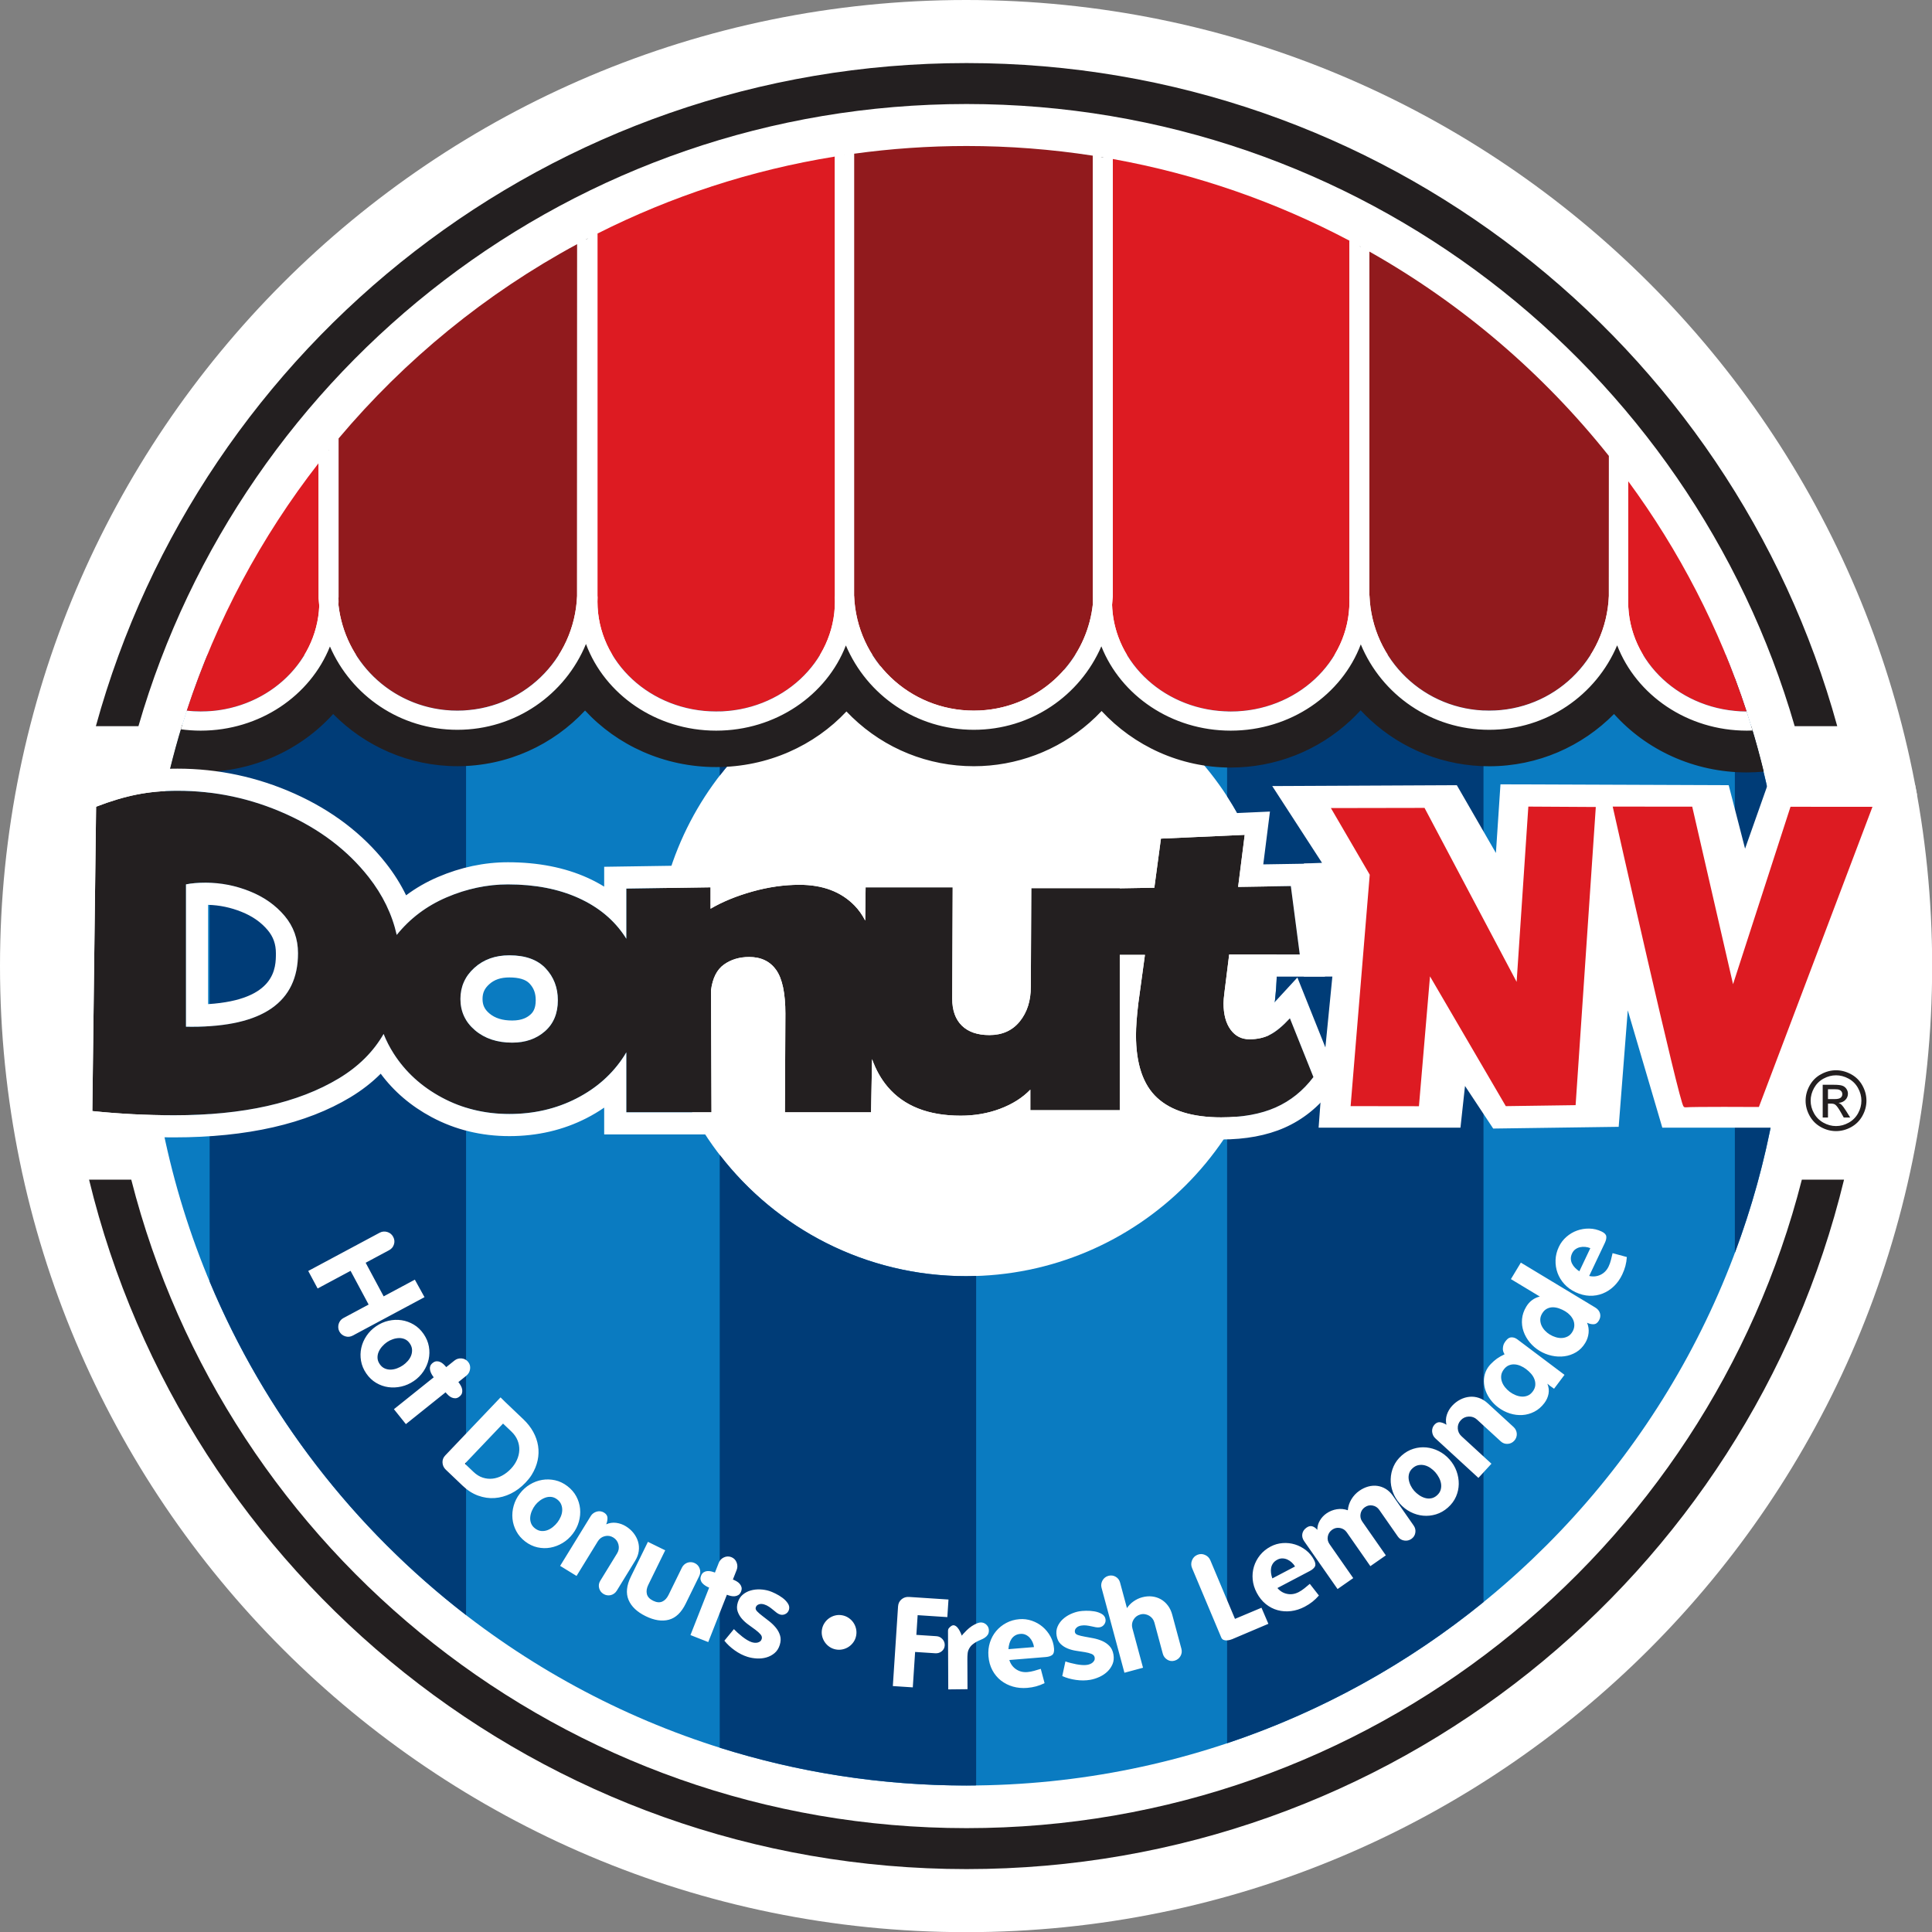 <?xml version="1.0" encoding="UTF-8" standalone="no"?>
<!DOCTYPE svg PUBLIC "-//W3C//DTD SVG 1.1//EN" "http://www.w3.org/Graphics/SVG/1.1/DTD/svg11.dtd">
<svg width="100%" height="100%" viewBox="0 0 2100 2100" version="1.1" xmlns="http://www.w3.org/2000/svg" xmlns:xlink="http://www.w3.org/1999/xlink" xml:space="preserve" xmlns:serif="http://www.serif.com/" style="fill-rule:evenodd;clip-rule:evenodd;stroke-miterlimit:10;">
    <rect x="0" y="0" width="2100" height="2100" fill="#808080" stroke="none"/>
    <g transform="matrix(4.167,0,0,4.167,0,0)">
        <g id="Cleaned-Up-Logo" serif:id="Cleaned Up Logo">
            <g transform="matrix(0,-1,-1,0,252,0)">
                <path d="M-252,-252C-391.176,-252 -504,-139.176 -504,0C-504,139.176 -391.176,252 -252,252C-112.824,252 0,139.176 0,0C0,-139.176 -112.824,-252 -252,-252" style="fill:white;fill-rule:nonzero;"/>
            </g>
            <g transform="matrix(1,0,0,1,247.347,465.747)">
                <path d="M0,-294.921C-42.624,-292.511 -76.448,-257.185 -76.448,-213.959C-76.448,-169.171 -40.139,-132.864 4.65,-132.864C49.438,-132.864 85.747,-169.171 85.747,-213.959C85.747,-257.185 51.924,-292.511 9.3,-294.921L202.8,-294.921C213.045,-269.924 218.694,-242.559 218.694,-213.874C218.694,-95.754 122.923,0 4.782,0C-113.358,0 -209.129,-95.754 -209.129,-213.874C-209.129,-242.559 -203.48,-269.924 -193.235,-294.921L0,-294.921Z" style="fill:rgb(10,123,193);"/>
            </g>
            <g transform="matrix(1,0,0,1,452.537,326.788)">
                <path d="M0,-149.827L0,0C8.723,-23.316 13.504,-48.556 13.504,-74.915C13.504,-101.273 8.723,-126.511 0,-149.827" style="fill:rgb(0,60,119);fill-rule:nonzero;"/>
            </g>
            <g transform="matrix(1,0,0,1,251.996,434.105)">
                <path d="M0,-101.222C-26.167,-101.222 -49.425,-113.628 -64.254,-132.864L-64.254,21.775C-43.933,28.18 -22.305,31.642 0.132,31.642C0.967,31.642 1.796,31.62 2.629,31.611L2.629,-101.288C1.754,-101.261 0.882,-101.222 0,-101.222" style="fill:rgb(0,60,119);fill-rule:nonzero;"/>
            </g>
            <g transform="matrix(1,0,0,1,247.347,202.329)">
                <path d="M0,-31.503L-59.604,-31.503L-59.604,0C-45.659,-18.087 -24.261,-30.131 0,-31.503" style="fill:rgb(0,60,119);fill-rule:nonzero;"/>
            </g>
            <g transform="matrix(1,0,0,1,320.085,454.722)">
                <path d="M0,-283.896L0,-246.999C8.229,-234.312 13.009,-219.182 13.009,-202.934C13.009,-186.696 8.219,-171.586 0,-158.904L0,0C24.592,-8.233 47.187,-20.813 66.883,-36.823L66.883,-283.896L0,-283.896Z" style="fill:rgb(0,60,119);fill-rule:nonzero;"/>
            </g>
            <g transform="matrix(0,1,1,0,213.36,262.615)">
                <path d="M-91.79,-158.672L71.679,-158.672C106.202,-144.239 136.128,-121.011 158.672,-91.79L-91.79,-91.79L-91.79,-158.672Z" style="fill:rgb(0,60,119);fill-rule:nonzero;"/>
            </g>
            <g transform="matrix(1,0,0,1,414.82,435.521)">
                <path d="M0,-109.911L0.015,-109.94C-0.408,-110.117 -0.855,-110.226 -1.327,-110.27C-1.799,-110.314 -2.251,-110.286 -2.682,-110.19C-3.112,-110.093 -3.51,-109.915 -3.874,-109.654C-4.236,-109.394 -4.527,-109.038 -4.741,-108.586C-4.973,-108.095 -5.083,-107.623 -5.069,-107.172C-5.054,-106.72 -4.947,-106.296 -4.749,-105.903C-4.551,-105.507 -4.286,-105.141 -3.953,-104.804C-3.62,-104.465 -3.251,-104.164 -2.848,-103.901L0,-109.911ZM9.166,-105.299C8.97,-104.562 8.696,-103.82 8.342,-103.074C7.774,-101.875 7.05,-100.853 6.168,-100.009C5.288,-99.163 4.306,-98.527 3.226,-98.101C2.147,-97.675 1.003,-97.482 -0.204,-97.525C-1.411,-97.567 -2.632,-97.882 -3.87,-98.468C-5.009,-99.008 -5.974,-99.712 -6.766,-100.58C-7.557,-101.447 -8.146,-102.412 -8.533,-103.474C-8.92,-104.535 -9.095,-105.652 -9.056,-106.824C-9.019,-107.997 -8.729,-109.153 -8.189,-110.292C-7.714,-111.293 -7.058,-112.16 -6.217,-112.894C-5.378,-113.625 -4.451,-114.173 -3.437,-114.534C-2.424,-114.896 -1.363,-115.067 -0.254,-115.047C0.855,-115.028 1.921,-114.774 2.941,-114.291C3.688,-113.937 4.098,-113.52 4.171,-113.04C4.244,-112.56 4.118,-111.977 3.792,-111.29L-0.285,-102.686C0.779,-102.447 1.773,-102.553 2.698,-103.005C3.622,-103.456 4.322,-104.183 4.797,-105.186C5.048,-105.717 5.248,-106.277 5.396,-106.868C5.544,-107.459 5.685,-108.049 5.818,-108.635L9.541,-107.627C9.486,-106.812 9.362,-106.037 9.166,-105.299M-4.416,-91.149C-4.608,-91.607 -4.889,-92.037 -5.257,-92.436C-5.626,-92.836 -6.051,-93.181 -6.535,-93.474C-7.037,-93.776 -7.567,-94.025 -8.122,-94.22C-8.676,-94.416 -9.22,-94.515 -9.75,-94.519C-10.282,-94.522 -10.794,-94.399 -11.287,-94.151C-11.779,-93.902 -12.2,-93.489 -12.547,-92.912C-12.873,-92.373 -13.037,-91.838 -13.041,-91.306C-13.044,-90.775 -12.938,-90.267 -12.724,-89.782C-12.509,-89.296 -12.207,-88.848 -11.821,-88.437C-11.434,-88.027 -11.008,-87.681 -10.543,-87.4C-10.058,-87.107 -9.543,-86.879 -8.995,-86.714C-8.448,-86.548 -7.912,-86.478 -7.388,-86.506C-6.864,-86.533 -6.364,-86.668 -5.886,-86.913C-5.409,-87.158 -5.007,-87.55 -4.681,-88.09C-4.366,-88.611 -4.195,-89.136 -4.168,-89.666C-4.141,-90.194 -4.223,-90.688 -4.416,-91.149M2.221,-91.009C1.851,-90.394 1.38,-90.087 0.81,-90.09C0.239,-90.091 -0.308,-90.224 -0.834,-90.49C-0.474,-89.612 -0.343,-88.715 -0.44,-87.797C-0.538,-86.878 -0.827,-86.019 -1.311,-85.219C-1.939,-84.177 -2.73,-83.372 -3.681,-82.803C-4.635,-82.236 -5.654,-81.88 -6.743,-81.737C-7.832,-81.594 -8.937,-81.645 -10.058,-81.891C-11.18,-82.136 -12.225,-82.55 -13.192,-83.135C-14.197,-83.741 -15.062,-84.485 -15.787,-85.366C-16.512,-86.247 -17.052,-87.202 -17.41,-88.231C-17.767,-89.259 -17.897,-90.328 -17.799,-91.436C-17.701,-92.544 -17.332,-93.63 -16.692,-94.69C-15.861,-96.067 -14.685,-96.944 -13.163,-97.32L-20.7,-101.868L-18.107,-106.168L1.295,-94.461C1.947,-94.068 2.363,-93.556 2.541,-92.928C2.72,-92.3 2.614,-91.659 2.221,-91.009M-14.57,-75.763C-14.767,-76.278 -15.059,-76.758 -15.448,-77.199C-15.836,-77.641 -16.265,-78.039 -16.735,-78.391C-17.186,-78.731 -17.668,-79.012 -18.181,-79.234C-18.693,-79.457 -19.209,-79.585 -19.726,-79.621C-20.244,-79.657 -20.747,-79.574 -21.239,-79.372C-21.73,-79.171 -22.173,-78.81 -22.564,-78.289C-22.956,-77.767 -23.18,-77.235 -23.235,-76.692C-23.29,-76.148 -23.226,-75.618 -23.045,-75.1C-22.864,-74.583 -22.59,-74.098 -22.222,-73.645C-21.855,-73.192 -21.455,-72.803 -21.021,-72.476C-20.569,-72.137 -20.076,-71.853 -19.538,-71.627C-19.002,-71.4 -18.464,-71.266 -17.922,-71.227C-17.381,-71.187 -16.861,-71.264 -16.36,-71.46C-15.86,-71.653 -15.413,-72.012 -15.022,-72.533C-14.617,-73.071 -14.391,-73.615 -14.344,-74.165C-14.298,-74.715 -14.373,-75.248 -14.57,-75.763M-9.445,-73.274C-9.549,-73.353 -9.701,-73.459 -9.898,-73.595C-10.095,-73.73 -10.289,-73.87 -10.481,-74.013C-10.672,-74.157 -10.908,-74.349 -11.191,-74.588C-10.831,-73.692 -10.73,-72.814 -10.888,-71.953C-11.045,-71.093 -11.406,-70.289 -11.968,-69.542C-12.712,-68.552 -13.584,-67.8 -14.582,-67.286C-15.581,-66.773 -16.622,-66.48 -17.707,-66.415C-18.792,-66.346 -19.879,-66.482 -20.967,-66.826C-22.056,-67.168 -23.078,-67.699 -24.033,-68.418C-24.763,-68.967 -25.409,-69.609 -25.97,-70.345C-26.532,-71.08 -26.963,-71.853 -27.265,-72.665C-27.565,-73.475 -27.726,-74.311 -27.747,-75.17C-27.767,-76.027 -27.612,-76.877 -27.281,-77.715C-26.966,-78.458 -26.531,-79.116 -25.976,-79.693C-25.42,-80.266 -24.879,-80.743 -24.351,-81.121C-23.822,-81.499 -23.157,-81.876 -22.357,-82.254C-22.699,-82.811 -22.844,-83.34 -22.792,-83.846C-22.756,-84.361 -22.642,-84.794 -22.45,-85.139C-22.258,-85.483 -22.04,-85.782 -21.797,-86.035C-21.409,-86.477 -20.962,-86.691 -20.456,-86.678C-19.95,-86.664 -19.47,-86.487 -19.018,-86.148L-6.721,-76.896L-9.445,-73.274ZM-19.31,-60.565C-19.42,-60.252 -19.593,-59.968 -19.828,-59.712C-20.298,-59.199 -20.875,-58.925 -21.558,-58.888C-22.24,-58.852 -22.838,-59.069 -23.35,-59.539L-29.548,-65.228C-30.156,-65.786 -30.874,-66.048 -31.703,-66.013C-32.534,-65.977 -33.227,-65.656 -33.785,-65.047C-34.344,-64.439 -34.602,-63.732 -34.56,-62.926C-34.518,-62.119 -34.193,-61.438 -33.584,-60.879L-25.779,-53.713L-29.175,-50.014L-40.415,-60.334C-40.671,-60.568 -40.867,-60.837 -41.003,-61.139C-41.139,-61.441 -41.222,-61.753 -41.251,-62.075C-41.28,-62.396 -41.243,-62.717 -41.141,-63.037C-41.04,-63.357 -40.871,-63.644 -40.637,-63.901C-40.166,-64.413 -39.651,-64.62 -39.094,-64.52C-38.535,-64.422 -38.011,-64.206 -37.519,-63.873C-37.727,-64.771 -37.689,-65.649 -37.402,-66.509C-37.115,-67.366 -36.663,-68.132 -36.045,-68.805C-35.414,-69.492 -34.706,-70.038 -33.923,-70.441C-33.14,-70.843 -32.335,-71.085 -31.508,-71.167C-30.681,-71.249 -29.862,-71.153 -29.05,-70.879C-28.239,-70.606 -27.472,-70.138 -26.751,-69.478L-20.002,-63.282C-19.747,-63.046 -19.546,-62.774 -19.403,-62.465C-19.258,-62.156 -19.18,-61.839 -19.166,-61.517C-19.152,-61.195 -19.2,-60.876 -19.31,-60.565M-38.922,-48.488C-39.004,-49.024 -39.184,-49.555 -39.46,-50.08C-39.736,-50.605 -40.062,-51.079 -40.436,-51.503C-40.796,-51.908 -41.217,-52.277 -41.698,-52.607C-42.178,-52.936 -42.679,-53.167 -43.202,-53.298C-43.726,-53.43 -44.256,-53.448 -44.793,-53.349C-45.331,-53.25 -45.836,-52.992 -46.306,-52.574C-46.779,-52.157 -47.092,-51.691 -47.246,-51.178C-47.401,-50.663 -47.437,-50.138 -47.354,-49.602C-47.271,-49.066 -47.104,-48.539 -46.849,-48.023C-46.596,-47.507 -46.288,-47.046 -45.929,-46.639C-45.568,-46.232 -45.145,-45.86 -44.656,-45.522C-44.169,-45.185 -43.661,-44.939 -43.131,-44.783C-42.601,-44.628 -42.065,-44.594 -41.519,-44.685C-40.977,-44.775 -40.468,-45.03 -39.995,-45.447C-39.508,-45.879 -39.186,-46.361 -39.03,-46.89C-38.875,-47.419 -38.839,-47.953 -38.922,-48.488M-35.026,-45.123C-35.492,-44.057 -36.195,-43.107 -37.139,-42.271C-38.083,-41.436 -39.117,-40.848 -40.238,-40.508C-41.36,-40.167 -42.483,-40.051 -43.608,-40.159C-44.733,-40.266 -45.823,-40.584 -46.876,-41.118C-47.929,-41.652 -48.859,-42.374 -49.667,-43.287C-50.487,-44.214 -51.1,-45.233 -51.502,-46.342C-51.904,-47.452 -52.09,-48.573 -52.06,-49.702C-52.03,-50.831 -51.783,-51.93 -51.317,-52.995C-50.852,-54.059 -50.147,-55.01 -49.204,-55.846C-48.26,-56.681 -47.234,-57.27 -46.128,-57.61C-45.021,-57.952 -43.906,-58.068 -42.781,-57.962C-41.656,-57.854 -40.566,-57.534 -39.513,-57.001C-38.46,-56.467 -37.53,-55.745 -36.723,-54.833C-35.901,-53.906 -35.29,-52.888 -34.888,-51.777C-34.485,-50.668 -34.292,-49.546 -34.307,-48.417C-34.322,-47.285 -34.561,-46.187 -35.026,-45.123M-45.635,-35.709C-45.747,-35.034 -46.088,-34.498 -46.659,-34.099C-47.229,-33.702 -47.86,-33.56 -48.55,-33.675C-49.239,-33.79 -49.783,-34.133 -50.181,-34.704L-55.051,-41.683C-55.473,-42.289 -56.047,-42.664 -56.771,-42.808C-57.494,-42.953 -58.168,-42.807 -58.792,-42.372C-59.416,-41.936 -59.793,-41.355 -59.922,-40.629C-60.051,-39.903 -59.904,-39.237 -59.482,-38.631L-53.325,-29.807L-57.363,-26.991L-63.519,-35.814C-63.955,-36.438 -64.543,-36.815 -65.285,-36.948C-66.026,-37.079 -66.7,-36.934 -67.306,-36.511C-67.93,-36.076 -68.314,-35.497 -68.458,-34.773C-68.603,-34.049 -68.457,-33.375 -68.023,-32.752L-61.829,-23.874L-65.919,-21.02L-74.632,-33.507C-75.067,-34.131 -75.227,-34.769 -75.111,-35.419C-74.995,-36.069 -74.626,-36.612 -74.001,-37.048C-73.467,-37.421 -72.959,-37.53 -72.48,-37.374C-72,-37.218 -71.574,-36.912 -71.203,-36.456C-71.203,-37.33 -70.981,-38.141 -70.536,-38.89C-70.091,-39.638 -69.52,-40.255 -68.825,-40.739C-68.005,-41.312 -67.1,-41.677 -66.111,-41.837C-65.123,-41.996 -64.167,-41.908 -63.243,-41.572C-63.156,-42.587 -62.847,-43.539 -62.314,-44.427C-61.781,-45.316 -61.087,-46.058 -60.23,-46.657C-59.482,-47.178 -58.705,-47.547 -57.902,-47.764C-57.099,-47.979 -56.308,-48.033 -55.532,-47.927C-54.754,-47.819 -54.017,-47.552 -53.321,-47.123C-52.624,-46.695 -52.009,-46.097 -51.475,-45.331L-46.064,-37.577C-45.665,-37.006 -45.523,-36.384 -45.635,-35.709M-77.888,-27.976C-78.24,-28.293 -78.617,-28.543 -79.019,-28.725C-79.422,-28.906 -79.848,-29.002 -80.295,-29.013C-80.742,-29.023 -81.187,-28.911 -81.629,-28.679C-82.111,-28.426 -82.481,-28.115 -82.741,-27.745C-83,-27.375 -83.169,-26.973 -83.248,-26.539C-83.327,-26.104 -83.335,-25.652 -83.272,-25.182C-83.209,-24.712 -83.095,-24.25 -82.93,-23.797L-77.042,-26.891L-77.014,-26.907C-77.245,-27.3 -77.537,-27.656 -77.888,-27.976M-73.182,-25.715L-81.61,-21.285C-80.904,-20.456 -80.046,-19.943 -79.034,-19.75C-78.025,-19.554 -77.028,-19.717 -76.047,-20.231C-75.526,-20.505 -75.031,-20.833 -74.557,-21.217C-74.084,-21.602 -73.617,-21.988 -73.159,-22.376L-70.786,-19.335C-71.321,-18.717 -71.886,-18.171 -72.485,-17.699C-73.086,-17.226 -73.751,-16.798 -74.481,-16.414C-75.654,-15.797 -76.848,-15.415 -78.06,-15.27C-79.273,-15.122 -80.438,-15.203 -81.558,-15.511C-82.677,-15.819 -83.708,-16.353 -84.646,-17.112C-85.585,-17.87 -86.374,-18.855 -87.01,-20.067C-87.598,-21.182 -87.946,-22.326 -88.058,-23.495C-88.168,-24.664 -88.06,-25.789 -87.733,-26.871C-87.405,-27.95 -86.872,-28.95 -86.138,-29.864C-85.403,-30.778 -84.478,-31.529 -83.362,-32.115C-82.38,-32.631 -81.334,-32.929 -80.222,-33.011C-79.111,-33.09 -78.042,-32.971 -77.014,-32.652C-75.987,-32.332 -75.035,-31.832 -74.161,-31.15C-73.287,-30.467 -72.587,-29.627 -72.061,-28.626C-71.677,-27.895 -71.599,-27.316 -71.829,-26.888C-72.058,-26.46 -72.51,-26.069 -73.182,-25.715M-93.419,-7.94C-93.54,-7.889 -93.726,-7.829 -93.979,-7.757C-94.233,-7.686 -94.509,-7.641 -94.807,-7.621C-95.105,-7.603 -95.389,-7.648 -95.659,-7.757C-95.931,-7.867 -96.128,-8.074 -96.255,-8.374L-103.875,-26.498C-104.154,-27.159 -104.158,-27.828 -103.889,-28.507C-103.621,-29.187 -103.157,-29.665 -102.494,-29.942C-101.833,-30.221 -101.171,-30.216 -100.508,-29.929C-99.845,-29.643 -99.375,-29.168 -99.097,-28.506L-92.676,-13.239L-85.763,-16.145L-83.964,-11.951L-93.419,-7.94ZM-106.908,-3.51C-107.264,-2.907 -107.788,-2.513 -108.48,-2.325C-109.153,-2.145 -109.78,-2.241 -110.365,-2.613C-110.949,-2.984 -111.327,-3.495 -111.503,-4.146L-113.691,-12.268C-113.799,-12.666 -113.973,-13.02 -114.212,-13.326C-114.453,-13.633 -114.74,-13.882 -115.073,-14.073C-115.406,-14.265 -115.767,-14.394 -116.156,-14.457C-116.543,-14.522 -116.938,-14.501 -117.337,-14.393C-118.134,-14.179 -118.737,-13.722 -119.147,-13.027C-119.556,-12.33 -119.653,-11.585 -119.438,-10.787L-116.665,-0.493L-121.513,0.813L-127.492,-21.381C-127.583,-21.716 -127.6,-22.049 -127.543,-22.38C-127.486,-22.711 -127.376,-23.016 -127.215,-23.295C-127.054,-23.576 -126.843,-23.818 -126.584,-24.024C-126.324,-24.229 -126.026,-24.376 -125.69,-24.466C-125.018,-24.647 -124.39,-24.569 -123.803,-24.232C-123.218,-23.895 -122.834,-23.39 -122.653,-22.719L-120.855,-16.045C-120.409,-16.726 -119.835,-17.316 -119.135,-17.807C-118.435,-18.301 -117.686,-18.655 -116.888,-18.87C-115.986,-19.112 -115.115,-19.182 -114.278,-19.083C-113.44,-18.981 -112.676,-18.732 -111.983,-18.334C-111.29,-17.934 -110.691,-17.399 -110.182,-16.726C-109.674,-16.051 -109.299,-15.263 -109.055,-14.361L-106.655,-5.452C-106.468,-4.759 -106.553,-4.112 -106.908,-3.51M-124.607,-1.454C-124.918,-0.704 -125.371,-0.045 -125.967,0.521C-126.563,1.088 -127.259,1.552 -128.058,1.911C-128.856,2.272 -129.65,2.522 -130.443,2.659C-131.621,2.864 -132.866,2.872 -134.179,2.681C-135.492,2.492 -136.675,2.157 -137.73,1.679L-136.906,-2.139C-136.531,-2.004 -136.087,-1.872 -135.579,-1.74C-135.071,-1.609 -134.56,-1.493 -134.046,-1.396C-133.533,-1.297 -133.025,-1.231 -132.522,-1.198C-132.02,-1.165 -131.576,-1.181 -131.191,-1.248C-130.956,-1.29 -130.713,-1.359 -130.466,-1.458C-130.219,-1.556 -129.999,-1.688 -129.806,-1.854C-129.616,-2.02 -129.466,-2.211 -129.361,-2.428C-129.256,-2.645 -129.227,-2.893 -129.276,-3.172C-129.35,-3.6 -129.625,-3.91 -130.1,-4.102C-130.575,-4.296 -131.153,-4.448 -131.835,-4.562C-132.517,-4.674 -133.253,-4.789 -134.046,-4.904C-134.838,-5.019 -135.59,-5.219 -136.302,-5.504C-137.013,-5.787 -137.635,-6.186 -138.165,-6.701C-138.696,-7.215 -139.04,-7.922 -139.197,-8.821C-139.35,-9.698 -139.27,-10.501 -138.955,-11.23C-138.641,-11.957 -138.189,-12.592 -137.6,-13.137C-137.011,-13.682 -136.333,-14.131 -135.568,-14.484C-134.803,-14.839 -134.033,-15.084 -133.263,-15.217C-132.835,-15.291 -132.257,-15.338 -131.532,-15.354C-130.807,-15.369 -130.087,-15.319 -129.371,-15.201C-128.655,-15.083 -128.016,-14.863 -127.453,-14.543C-126.889,-14.222 -126.558,-13.772 -126.456,-13.194C-126.366,-12.68 -126.473,-12.215 -126.776,-11.798C-127.078,-11.381 -127.475,-11.13 -127.967,-11.045C-128.289,-10.988 -128.632,-10.994 -128.997,-11.063C-129.362,-11.132 -129.752,-11.213 -130.165,-11.307C-130.578,-11.4 -131.01,-11.474 -131.461,-11.526C-131.912,-11.581 -132.373,-11.568 -132.843,-11.485C-133.058,-11.448 -133.273,-11.382 -133.488,-11.289C-133.704,-11.196 -133.886,-11.071 -134.034,-10.913C-134.187,-10.775 -134.303,-10.612 -134.379,-10.422C-134.457,-10.232 -134.475,-10.019 -134.434,-9.784C-134.373,-9.441 -134.11,-9.189 -133.64,-9.029C-133.17,-8.868 -132.589,-8.726 -131.895,-8.606C-131.2,-8.483 -130.448,-8.345 -129.637,-8.189C-128.827,-8.032 -128.058,-7.796 -127.33,-7.482C-126.602,-7.167 -125.97,-6.731 -125.431,-6.175C-124.893,-5.618 -124.542,-4.878 -124.382,-3.959C-124.221,-3.037 -124.296,-2.202 -124.607,-1.454M-145.492,-7.208C-145.691,-7.638 -145.94,-8.016 -146.239,-8.341C-146.538,-8.665 -146.892,-8.92 -147.299,-9.104C-147.707,-9.289 -148.159,-9.363 -148.657,-9.321C-149.199,-9.277 -149.662,-9.136 -150.046,-8.898C-150.43,-8.659 -150.744,-8.355 -150.986,-7.987C-151.229,-7.619 -151.414,-7.204 -151.539,-6.748C-151.666,-6.291 -151.742,-5.821 -151.769,-5.339L-145.139,-5.879L-145.106,-5.881C-145.165,-6.335 -145.294,-6.776 -145.492,-7.208M-140.344,-3.832C-140.723,-3.528 -141.291,-3.345 -142.049,-3.284L-151.538,-2.511C-151.214,-1.473 -150.625,-0.665 -149.771,-0.089C-148.917,0.485 -147.938,0.728 -146.833,0.638C-146.248,0.59 -145.663,0.483 -145.076,0.315C-144.491,0.147 -143.91,-0.025 -143.336,-0.203L-142.345,3.525C-143.079,3.886 -143.815,4.165 -144.551,4.364C-145.287,4.564 -146.067,4.698 -146.891,4.764C-148.211,4.871 -149.458,4.755 -150.631,4.414C-151.803,4.073 -152.845,3.543 -153.754,2.82C-154.663,2.099 -155.401,1.204 -155.968,0.138C-156.535,-0.928 -156.873,-2.143 -156.985,-3.508C-157.087,-4.764 -156.96,-5.952 -156.603,-7.072C-156.248,-8.19 -155.707,-9.184 -154.981,-10.05C-154.255,-10.916 -153.375,-11.626 -152.341,-12.178C-151.306,-12.731 -150.162,-13.059 -148.905,-13.161C-147.8,-13.252 -146.721,-13.115 -145.665,-12.755C-144.611,-12.392 -143.675,-11.865 -142.854,-11.168C-142.034,-10.471 -141.356,-9.638 -140.819,-8.667C-140.282,-7.697 -139.968,-6.647 -139.876,-5.522C-139.808,-4.699 -139.964,-4.135 -140.344,-3.832M-157.16,-9.1C-157.355,-8.806 -157.604,-8.556 -157.907,-8.349C-158.21,-8.142 -158.552,-7.961 -158.932,-7.808C-159.312,-7.655 -159.697,-7.475 -160.087,-7.268C-160.476,-7.061 -160.846,-6.81 -161.192,-6.516C-161.539,-6.223 -161.831,-5.847 -162.067,-5.392C-162.262,-5.023 -162.379,-4.616 -162.421,-4.172C-162.463,-3.729 -162.483,-3.257 -162.481,-2.759L-162.447,5.101L-167.468,5.156L-167.533,-10.078C-167.534,-10.382 -167.459,-10.625 -167.308,-10.81C-167.157,-10.994 -166.961,-11.175 -166.723,-11.349C-166.419,-11.566 -166.126,-11.628 -165.843,-11.531C-165.561,-11.435 -165.299,-11.247 -165.059,-10.966C-164.818,-10.685 -164.605,-10.357 -164.419,-9.978C-164.232,-9.599 -164.073,-9.226 -163.941,-8.86C-163.92,-8.902 -163.801,-9.05 -163.584,-9.3C-163.369,-9.549 -163.054,-9.874 -162.643,-10.277C-162.232,-10.68 -161.799,-11.033 -161.343,-11.339C-160.974,-11.579 -160.552,-11.808 -160.074,-12.026C-159.597,-12.245 -159.141,-12.333 -158.706,-12.293C-158.206,-12.229 -157.775,-12.003 -157.416,-11.616C-157.055,-11.227 -156.874,-10.762 -156.872,-10.221C-156.87,-9.766 -156.966,-9.393 -157.16,-9.1M-167.709,-13.7L-175.453,-14.208L-175.789,-9.067L-170.552,-8.724C-169.923,-8.684 -169.395,-8.423 -168.969,-7.944C-168.542,-7.465 -168.35,-6.916 -168.39,-6.296C-168.431,-5.676 -168.693,-5.173 -169.175,-4.786C-169.659,-4.399 -170.215,-4.225 -170.843,-4.267L-176.114,-4.612L-176.719,4.627L-181.925,4.286L-180.565,-16.475C-180.514,-17.254 -180.212,-17.876 -179.659,-18.34C-179.106,-18.804 -178.449,-19.012 -177.69,-18.961L-167.409,-18.288L-167.709,-13.7ZM-191.487,-8.891C-191.602,-8.271 -191.826,-7.715 -192.16,-7.225C-192.494,-6.735 -192.902,-6.323 -193.383,-5.992C-193.865,-5.661 -194.399,-5.429 -194.988,-5.296C-195.577,-5.16 -196.17,-5.149 -196.769,-5.26C-197.389,-5.374 -197.943,-5.598 -198.434,-5.933C-198.926,-6.266 -199.336,-6.675 -199.667,-7.156C-199.998,-7.637 -200.232,-8.166 -200.368,-8.745C-200.504,-9.322 -200.514,-9.92 -200.4,-10.541C-200.289,-11.139 -200.066,-11.69 -199.729,-12.19C-199.393,-12.692 -198.985,-13.109 -198.504,-13.439C-198.023,-13.77 -197.493,-14.004 -196.915,-14.14C-196.337,-14.276 -195.738,-14.288 -195.118,-14.172C-194.521,-14.062 -193.97,-13.838 -193.468,-13.502C-192.967,-13.165 -192.551,-12.758 -192.22,-12.276C-191.89,-11.795 -191.657,-11.261 -191.522,-10.671C-191.388,-10.083 -191.376,-9.489 -191.487,-8.891M-209.029,-15.6C-209.185,-15.102 -209.493,-14.738 -209.953,-14.505C-210.413,-14.274 -210.881,-14.233 -211.359,-14.382C-211.669,-14.48 -211.972,-14.643 -212.264,-14.872C-212.558,-15.1 -212.866,-15.35 -213.191,-15.622C-213.515,-15.895 -213.866,-16.158 -214.242,-16.413C-214.618,-16.667 -215.034,-16.866 -215.49,-17.009C-215.697,-17.075 -215.919,-17.114 -216.152,-17.131C-216.386,-17.147 -216.606,-17.119 -216.811,-17.047C-217.009,-16.995 -217.186,-16.902 -217.342,-16.77C-217.498,-16.636 -217.611,-16.454 -217.683,-16.227C-217.786,-15.894 -217.667,-15.55 -217.323,-15.192C-216.98,-14.833 -216.528,-14.442 -215.966,-14.015C-215.406,-13.589 -214.8,-13.121 -214.152,-12.61C-213.504,-12.1 -212.928,-11.537 -212.424,-10.924C-211.922,-10.311 -211.559,-9.634 -211.336,-8.891C-211.113,-8.15 -211.141,-7.333 -211.42,-6.442C-211.699,-5.55 -212.149,-4.841 -212.769,-4.318C-213.388,-3.794 -214.093,-3.417 -214.883,-3.187C-215.672,-2.957 -216.504,-2.864 -217.378,-2.91C-218.252,-2.957 -219.074,-3.099 -219.84,-3.339C-220.981,-3.697 -222.092,-4.261 -223.172,-5.031C-224.251,-5.802 -225.15,-6.642 -225.868,-7.55L-223.385,-10.565C-223.112,-10.274 -222.779,-9.954 -222.388,-9.603C-221.998,-9.253 -221.595,-8.916 -221.184,-8.594C-220.773,-8.271 -220.351,-7.98 -219.92,-7.721C-219.489,-7.46 -219.087,-7.271 -218.714,-7.155C-218.486,-7.082 -218.239,-7.034 -217.973,-7.008C-217.709,-6.982 -217.453,-6.999 -217.207,-7.058C-216.96,-7.117 -216.741,-7.22 -216.547,-7.364C-216.354,-7.509 -216.215,-7.714 -216.13,-7.985C-216,-8.4 -216.102,-8.802 -216.435,-9.192C-216.769,-9.58 -217.213,-9.981 -217.767,-10.394C-218.321,-10.807 -218.924,-11.247 -219.575,-11.712C-220.227,-12.177 -220.803,-12.699 -221.305,-13.279C-221.807,-13.857 -222.177,-14.496 -222.412,-15.197C-222.649,-15.897 -222.631,-16.683 -222.357,-17.555C-222.091,-18.405 -221.652,-19.082 -221.038,-19.584C-220.425,-20.087 -219.733,-20.445 -218.959,-20.658C-218.186,-20.872 -217.378,-20.961 -216.536,-20.925C-215.693,-20.888 -214.898,-20.753 -214.151,-20.52C-213.736,-20.389 -213.203,-20.165 -212.551,-19.846C-211.899,-19.528 -211.282,-19.153 -210.7,-18.72C-210.118,-18.287 -209.651,-17.8 -209.296,-17.256C-208.944,-16.712 -208.854,-16.161 -209.029,-15.6M-221.521,-20.359C-221.681,-19.954 -221.901,-19.661 -222.183,-19.481C-222.464,-19.3 -222.777,-19.19 -223.119,-19.15C-223.462,-19.109 -223.816,-19.131 -224.179,-19.216C-224.543,-19.301 -224.887,-19.408 -225.211,-19.535L-230.074,-7.188L-234.715,-9.016L-229.84,-21.393C-230.164,-21.521 -230.481,-21.68 -230.79,-21.873C-231.1,-22.065 -231.369,-22.288 -231.596,-22.54C-231.824,-22.793 -231.978,-23.082 -232.061,-23.407C-232.143,-23.731 -232.104,-24.096 -231.945,-24.5C-231.786,-24.905 -231.566,-25.198 -231.284,-25.378C-231.002,-25.559 -230.697,-25.667 -230.368,-25.701C-230.039,-25.735 -229.698,-25.712 -229.344,-25.631C-228.992,-25.549 -228.653,-25.447 -228.329,-25.318L-227.325,-27.866C-227.07,-28.514 -226.622,-28.985 -225.98,-29.282C-225.337,-29.576 -224.693,-29.598 -224.045,-29.343C-223.398,-29.088 -222.942,-28.63 -222.678,-27.965C-222.415,-27.3 -222.41,-26.643 -222.665,-25.996L-223.645,-23.508C-223.322,-23.381 -222.998,-23.224 -222.674,-23.039C-222.35,-22.853 -222.077,-22.628 -221.853,-22.365C-221.629,-22.101 -221.477,-21.807 -221.394,-21.483C-221.312,-21.158 -221.354,-20.784 -221.521,-20.359M-232.424,-24.418L-235.953,-17.215C-237.09,-14.892 -238.557,-13.493 -240.351,-13.017C-242.146,-12.54 -244.166,-12.852 -246.41,-13.952C-248.655,-15.051 -250.141,-16.466 -250.866,-18.197C-251.592,-19.928 -251.388,-21.947 -250.256,-24.258L-245.81,-33.335L-244.551,-32.718L-241.301,-31.126L-245.719,-22.108C-246.139,-21.249 -246.262,-20.455 -246.085,-19.728C-245.91,-19.001 -245.363,-18.412 -244.445,-17.963C-243.548,-17.523 -242.76,-17.45 -242.083,-17.745C-241.407,-18.04 -240.854,-18.624 -240.425,-19.499L-236.943,-26.608C-236.79,-26.919 -236.587,-27.187 -236.332,-27.41C-236.076,-27.635 -235.796,-27.799 -235.491,-27.903C-235.186,-28.007 -234.869,-28.05 -234.538,-28.032C-234.208,-28.015 -233.886,-27.931 -233.574,-27.777C-232.95,-27.471 -232.525,-26.991 -232.301,-26.337C-232.077,-25.681 -232.118,-25.043 -232.424,-24.418M-248.201,-30.924C-248.314,-30.074 -248.627,-29.234 -249.139,-28.399L-253.933,-20.593C-254.116,-20.297 -254.345,-20.048 -254.62,-19.848C-254.897,-19.647 -255.191,-19.51 -255.506,-19.435C-255.819,-19.36 -256.14,-19.347 -256.468,-19.395C-256.795,-19.443 -257.108,-19.558 -257.404,-19.74C-257.997,-20.105 -258.376,-20.618 -258.542,-21.281C-258.709,-21.945 -258.61,-22.573 -258.246,-23.165L-253.844,-30.333C-253.412,-31.037 -253.292,-31.793 -253.485,-32.6C-253.678,-33.407 -254.127,-34.027 -254.83,-34.46C-255.535,-34.891 -256.278,-35.01 -257.06,-34.814C-257.844,-34.619 -258.452,-34.17 -258.884,-33.466L-264.428,-24.437L-268.708,-27.065L-260.722,-40.068C-260.54,-40.363 -260.314,-40.607 -260.043,-40.797C-259.773,-40.99 -259.483,-41.129 -259.172,-41.22C-258.862,-41.309 -258.54,-41.335 -258.207,-41.296C-257.874,-41.257 -257.559,-41.147 -257.262,-40.964C-256.67,-40.601 -256.37,-40.136 -256.36,-39.569C-256.351,-39.003 -256.462,-38.446 -256.696,-37.9C-255.853,-38.276 -254.984,-38.405 -254.086,-38.287C-253.189,-38.17 -252.351,-37.873 -251.573,-37.395C-250.777,-36.905 -250.106,-36.316 -249.562,-35.624C-249.017,-34.931 -248.626,-34.188 -248.388,-33.392C-248.15,-32.596 -248.088,-31.772 -248.201,-30.924M-268.423,-43.064C-268.623,-43.572 -268.973,-44.018 -269.473,-44.4C-269.974,-44.783 -270.492,-45 -271.026,-45.054C-271.561,-45.105 -272.083,-45.04 -272.593,-44.855C-273.103,-44.671 -273.588,-44.405 -274.045,-44.057C-274.502,-43.71 -274.896,-43.319 -275.226,-42.887C-275.556,-42.455 -275.84,-41.968 -276.077,-41.425C-276.315,-40.88 -276.459,-40.334 -276.509,-39.785C-276.561,-39.235 -276.489,-38.703 -276.296,-38.185C-276.103,-37.669 -275.756,-37.219 -275.255,-36.836C-274.737,-36.44 -274.203,-36.217 -273.653,-36.165C-273.104,-36.116 -272.574,-36.182 -272.064,-36.366C-271.553,-36.551 -271.067,-36.829 -270.605,-37.2C-270.143,-37.573 -269.741,-37.983 -269.398,-38.432C-269.068,-38.864 -268.787,-39.347 -268.556,-39.882C-268.326,-40.417 -268.195,-40.954 -268.166,-41.492C-268.138,-42.03 -268.223,-42.554 -268.423,-43.064M-263.824,-38.584C-264.145,-37.447 -264.675,-36.396 -265.414,-35.428C-266.166,-34.444 -267.049,-33.648 -268.06,-33.04C-269.073,-32.432 -270.135,-32.026 -271.247,-31.824C-272.361,-31.621 -273.484,-31.645 -274.618,-31.897C-275.753,-32.149 -276.821,-32.658 -277.822,-33.422C-278.825,-34.188 -279.6,-35.089 -280.149,-36.124C-280.698,-37.16 -281.029,-38.239 -281.14,-39.364C-281.252,-40.488 -281.146,-41.62 -280.826,-42.755C-280.505,-43.892 -279.974,-44.944 -279.235,-45.91C-278.483,-46.894 -277.601,-47.691 -276.588,-48.298C-275.577,-48.907 -274.513,-49.305 -273.398,-49.493C-272.285,-49.68 -271.159,-49.649 -270.025,-49.397C-268.89,-49.145 -267.822,-48.637 -266.82,-47.871C-265.819,-47.106 -265.045,-46.212 -264.497,-45.194C-263.95,-44.173 -263.62,-43.099 -263.509,-41.974C-263.398,-40.85 -263.503,-39.72 -263.824,-38.584M-279.816,-59.813C-280.151,-60.643 -280.689,-61.409 -281.429,-62.114L-283.601,-64.183L-293.562,-53.724L-291.319,-51.587C-290.548,-50.853 -289.736,-50.35 -288.884,-50.079C-288.032,-49.808 -287.176,-49.72 -286.318,-49.819C-285.459,-49.916 -284.624,-50.187 -283.812,-50.629C-283.001,-51.073 -282.25,-51.655 -281.56,-52.38C-280.886,-53.087 -280.359,-53.862 -279.979,-54.701C-279.601,-55.54 -279.394,-56.395 -279.362,-57.264C-279.329,-58.133 -279.48,-58.983 -279.816,-59.813M-274.58,-54.579C-274.856,-53.296 -275.379,-52.03 -276.148,-50.782C-276.385,-50.407 -276.638,-50.055 -276.906,-49.725C-277.175,-49.395 -277.459,-49.073 -277.759,-48.759C-278.913,-47.547 -280.182,-46.601 -281.564,-45.922C-282.947,-45.242 -284.359,-44.855 -285.802,-44.758C-287.245,-44.661 -288.68,-44.871 -290.107,-45.391C-291.535,-45.91 -292.87,-46.762 -294.113,-47.945L-298.529,-52.15C-299.064,-52.66 -299.351,-53.271 -299.392,-53.986C-299.432,-54.699 -299.198,-55.324 -298.688,-55.86L-284.252,-71.016C-283.983,-70.73 -283.574,-70.325 -283.022,-69.801C-282.472,-69.276 -281.897,-68.73 -281.299,-68.16C-280.701,-67.591 -280.127,-67.043 -279.576,-66.517C-279.025,-65.993 -278.599,-65.588 -278.3,-65.304C-277.231,-64.285 -276.374,-63.191 -275.73,-62.022C-275.087,-60.854 -274.665,-59.642 -274.465,-58.387C-274.266,-57.13 -274.304,-55.861 -274.58,-54.579M-292.201,-78.394C-292.303,-77.686 -292.625,-77.115 -293.168,-76.68L-295.255,-75.008C-295.038,-74.738 -294.835,-74.441 -294.646,-74.118C-294.458,-73.796 -294.332,-73.464 -294.268,-73.125C-294.206,-72.786 -294.219,-72.455 -294.309,-72.132C-294.398,-71.809 -294.622,-71.505 -294.978,-71.22C-295.318,-70.949 -295.654,-70.804 -295.989,-70.787C-296.323,-70.769 -296.649,-70.83 -296.966,-70.965C-297.284,-71.1 -297.579,-71.296 -297.853,-71.55C-298.126,-71.805 -298.372,-72.068 -298.589,-72.339L-308.947,-64.043L-312.065,-67.937L-301.682,-76.253C-301.9,-76.525 -302.095,-76.821 -302.268,-77.141C-302.441,-77.461 -302.564,-77.789 -302.635,-78.122C-302.707,-78.454 -302.697,-78.781 -302.608,-79.103C-302.518,-79.427 -302.303,-79.724 -301.964,-79.995C-301.624,-80.266 -301.288,-80.411 -300.953,-80.429C-300.619,-80.445 -300.301,-80.387 -299.999,-80.253C-299.697,-80.119 -299.412,-79.929 -299.145,-79.683C-298.879,-79.437 -298.637,-79.179 -298.419,-78.908L-296.282,-80.62C-295.739,-81.054 -295.115,-81.24 -294.41,-81.178C-293.706,-81.115 -293.137,-80.813 -292.702,-80.27C-292.267,-79.727 -292.1,-79.102 -292.201,-78.394M-307.339,-83.481C-307.371,-84.026 -307.564,-84.559 -307.92,-85.078C-308.277,-85.599 -308.7,-85.967 -309.191,-86.185C-309.682,-86.401 -310.199,-86.502 -310.741,-86.487C-311.283,-86.471 -311.827,-86.369 -312.37,-86.18C-312.913,-85.994 -313.409,-85.746 -313.857,-85.439C-314.305,-85.132 -314.728,-84.757 -315.123,-84.315C-315.519,-83.874 -315.826,-83.4 -316.046,-82.892C-316.266,-82.387 -316.365,-81.858 -316.343,-81.307C-316.321,-80.755 -316.132,-80.22 -315.775,-79.7C-315.407,-79.162 -314.97,-78.783 -314.463,-78.563C-313.958,-78.343 -313.433,-78.242 -312.891,-78.257C-312.349,-78.273 -311.8,-78.385 -311.244,-78.594C-310.69,-78.802 -310.179,-79.066 -309.712,-79.387C-309.264,-79.694 -308.847,-80.065 -308.46,-80.5C-308.074,-80.937 -307.783,-81.406 -307.587,-81.909C-307.391,-82.412 -307.309,-82.936 -307.339,-83.481M-303.012,-80.913C-303.258,-79.809 -303.711,-78.768 -304.37,-77.789C-305.031,-76.809 -305.862,-75.976 -306.867,-75.289C-307.889,-74.589 -308.976,-74.108 -310.127,-73.847C-311.279,-73.585 -312.415,-73.532 -313.534,-73.687C-314.655,-73.842 -315.715,-74.216 -316.714,-74.81C-317.714,-75.404 -318.569,-76.22 -319.281,-77.259C-319.994,-78.3 -320.449,-79.398 -320.647,-80.552C-320.845,-81.708 -320.822,-82.837 -320.576,-83.94C-320.331,-85.044 -319.878,-86.085 -319.218,-87.064C-318.558,-88.042 -317.726,-88.876 -316.721,-89.563C-315.699,-90.264 -314.612,-90.745 -313.461,-91.006C-312.31,-91.268 -311.175,-91.313 -310.057,-91.143C-308.94,-90.973 -307.882,-90.592 -306.882,-89.998C-305.884,-89.405 -305.028,-88.588 -304.315,-87.547C-303.603,-86.507 -303.146,-85.417 -302.945,-84.278C-302.744,-83.138 -302.766,-82.016 -303.012,-80.913M-306.608,-101.723L-304.088,-97.156L-322.799,-87.135C-323.431,-86.796 -324.089,-86.734 -324.77,-86.948C-325.452,-87.163 -325.963,-87.585 -326.301,-88.217C-326.465,-88.525 -326.56,-88.85 -326.584,-89.194C-326.609,-89.539 -326.574,-89.866 -326.48,-90.175C-326.387,-90.484 -326.239,-90.772 -326.037,-91.041C-325.837,-91.308 -325.582,-91.524 -325.275,-91.689L-318.664,-95.228L-323.375,-104.024L-331.969,-99.422L-334.417,-103.991L-315.792,-113.965C-315.159,-114.306 -314.497,-114.369 -313.805,-114.161C-313.115,-113.951 -312.599,-113.531 -312.26,-112.898C-311.901,-112.228 -311.839,-111.559 -312.073,-110.89C-312.269,-110.244 -312.693,-109.745 -313.344,-109.396L-319.438,-106.133L-314.742,-97.366L-306.608,-101.723Z" style="fill:white;fill-rule:nonzero;"/>
            </g>
            <g transform="matrix(1,0,0,1,85.764,121.008)">
                <path d="M0,31.854C-0.017,32.288 -0.033,32.721 -0.033,33.159C-0.033,33.93 -0.007,34.695 0.044,35.453L0.044,-3.599C0.018,-3.567 -0.007,-3.535 -0.033,-3.504L-0.033,31.854L0,31.854Z" style="fill:rgb(35,31,32);fill-rule:nonzero;"/>
            </g>
            <g transform="matrix(0,-1,-1,0,277.826,97.987)">
                <rect x="-57.563" y="57.542" width="115.101" height="0.021" style="fill:rgb(35,31,32);"/>
            </g>
            <g transform="matrix(1,0,0,1,287.185,46.685)">
                <path d="M0,106.408C-0.016,106.842 -0.028,107.279 -0.028,107.717C-0.028,109.216 0.07,110.692 0.259,112.139C0.409,111.064 0.507,109.971 0.552,108.865L0.587,108.865L0.587,-5.629C0.382,-5.663 0.177,-5.697 -0.028,-5.731L-0.028,106.408L0,106.408Z" style="fill:rgb(35,31,32);fill-rule:nonzero;"/>
            </g>
            <g transform="matrix(1,0,0,1,86.904,77.448)">
                <path d="M0,108.797C8.301,117.213 19.808,122.411 32.408,122.411C45.534,122.411 57.382,116.821 65.707,107.89C74.047,116.925 86.29,122.641 99.913,122.641C113.412,122.641 125.556,117.029 133.89,108.135C134.379,108.65 134.88,109.155 135.395,109.65C143.96,117.885 155.224,122.419 167.113,122.419C178.225,122.419 188.939,118.39 197.282,111.073C198.389,110.102 199.444,109.083 200.445,108.019C208.888,117.123 220.945,122.766 234.125,122.766C245.775,122.766 256.881,118.399 265.399,110.47C266.311,109.621 267.184,108.74 268.018,107.828C268.799,108.667 269.615,109.481 270.463,110.266C278.944,118.111 289.983,122.432 301.546,122.432C314.279,122.432 325.813,117.211 334.116,108.797C342.462,118.117 354.9,124.039 368.768,124.039C370.256,124.039 371.724,123.959 373.175,123.826C372.204,119.844 371.128,115.903 369.938,112.011C369.549,112.024 369.161,112.039 368.768,112.039C350.285,112.039 335.3,98.094 335.3,80.891C335.3,80.486 335.312,80.085 335.328,79.684L335.3,79.684L335.3,76.723C335.3,95.341 320.188,110.432 301.546,110.432C283.837,110.432 269.313,96.813 267.903,79.49C266.605,96.98 251.978,110.766 234.125,110.766C216.92,110.766 202.71,97.96 200.54,81.376C198.265,97.785 184.17,110.419 167.113,110.419C148.939,110.419 134.126,96.073 133.394,78.102L133.38,78.102L133.38,78.286L133.353,78.286C133.369,78.686 133.38,79.088 133.38,79.493C133.38,96.695 118.396,110.641 99.913,110.641C81.429,110.641 66.445,96.695 66.445,79.493C66.445,79.088 66.456,78.686 66.472,78.286L66.445,78.286L66.445,-15.242C66.292,-15.163 66.141,-15.081 65.989,-15.002L65.989,75.414L65.956,75.414C65.972,75.848 65.989,76.281 65.989,76.719C65.989,95.327 50.954,110.411 32.408,110.411C14.63,110.411 0.079,96.551 -1.096,79.013L-1.096,79.586L-1.123,79.586C-1.107,79.986 -1.096,80.388 -1.096,80.793C-1.096,97.995 -16.08,111.941 -34.563,111.941C-36.197,111.941 -37.801,111.826 -39.372,111.616C-40.552,115.449 -41.619,119.332 -42.586,123.254C-39.98,123.697 -37.302,123.941 -34.563,123.941C-20.744,123.941 -8.346,118.06 0,108.797" style="fill:rgb(35,31,32);fill-rule:nonzero;"/>
            </g>
            <g transform="matrix(1,0,0,1,354.729,68.293)">
                <path d="M0,84.573C-0.017,85.007 -0.033,85.441 -0.033,85.878C-0.033,86.81 0.005,87.732 0.079,88.645C0.141,87.808 0.173,86.962 0.173,86.109C0.173,85.671 0.162,85.234 0.146,84.8L0.173,84.8L0.173,-3.957C0.104,-3.995 0.036,-4.034 -0.033,-4.072L-0.033,84.573L0,84.573Z" style="fill:rgb(35,31,32);fill-rule:nonzero;"/>
            </g>
            <g transform="matrix(1,0,0,1,422.172,154.171)">
                <path d="M0,-1.305C0.017,-0.871 0.033,-0.437 0.033,0L0.033,-1.305L0,-1.305Z" style="fill:rgb(35,31,32);fill-rule:nonzero;"/>
            </g>
            <g transform="matrix(1,0,0,1,455.2,277.602)">
                <path d="M0,-56.232L-4.27,-72.785L-63.805,-73.012L-64.991,-55.099L-75.19,-72.785L-123.339,-72.558L-110.352,-52.528L-115.091,-52.354L-115.091,-22.862L-107.657,-22.862L-107.721,-22.18L-110.326,4.282L-111.243,16.553L-74.24,16.553L-73.055,5.669L-65.703,16.78L-32.97,16.327L-30.598,-14.057L-21.585,16.553L11.859,16.553L44.85,-70.286C44.699,-71.125 44.528,-71.957 44.369,-72.793L5.929,-73.012L0,-56.232Z" style="fill:white;fill-rule:nonzero;"/>
            </g>
            <g transform="matrix(1,0,0,1,458.472,211.081)">
                <path d="M0,77.192C0,77.192 -16.989,77.086 -18.889,77.292C-19.774,77.391 -37.2,-0.199 -37.2,-0.199L-17.441,-0.186L-6.488,47.448L8.928,-0.157L29.264,-0.144L0,77.192ZM-47.924,76.723L-65.414,76.97L-85.808,42.055L-88.783,76.993L-105.646,76.97L-100.687,16.973L-110.474,0.18L-87.174,0.138L-62.495,46.759L-59.358,-0.199L-42.722,-0.102L-47.924,76.723Z" style="fill:rgb(221,27,34);fill-rule:nonzero;stroke:rgb(221,27,34);stroke-width:0.96px;"/>
            </g>
            <g transform="matrix(1,0,0,1,142.137,228.717)">
                <path d="M0,40.296C-2.252,42.267 -5.095,43.252 -8.533,43.252C-12.462,43.252 -15.696,42.176 -18.232,40.022C-20.77,37.87 -22.038,35.15 -22.038,31.864C-22.038,28.653 -20.832,25.952 -18.416,23.762C-16.003,21.572 -12.953,20.476 -9.27,20.476C-5.095,20.476 -1.945,21.609 0.184,23.871C2.312,26.134 3.376,28.908 3.376,32.193C3.376,35.625 2.25,38.325 0,40.296M-92.057,39.106C-92.572,39.106 -93.091,39.101 -93.62,39.091L-93.62,1.971C-92.229,1.68 -90.511,1.533 -88.464,1.533C-84.535,1.533 -80.71,2.282 -76.984,3.778C-73.261,5.275 -70.232,7.41 -67.899,10.184C-65.566,12.959 -64.4,16.206 -64.4,19.929C-64.4,32.712 -73.621,39.106 -92.057,39.106M189.174,41.172C187.618,41.976 185.817,42.376 183.772,42.376C181.725,42.376 180.088,41.538 178.86,39.858C177.633,38.179 177.019,35.88 177.019,32.96C177.019,32.376 177.1,31.427 177.265,30.113L178.492,20.257L196.909,20.257L194.576,2.409L180.825,2.628L182.544,-10.95L160.69,-9.964L158.971,2.847L149.954,2.999L149.954,2.956L126.872,2.956L126.75,28.798L126.75,28.689C126.75,32.34 125.787,35.351 123.864,37.723C121.941,40.096 119.301,41.281 115.946,41.281C112.834,41.281 110.44,40.46 108.763,38.818C107.085,37.175 106.246,34.821 106.246,31.755L106.369,2.738L83.656,2.738L83.55,11.404C82.804,9.96 81.894,8.647 80.778,7.501C77.258,3.887 72.47,2.081 66.413,2.081C62.402,2.081 58.31,2.666 54.136,3.833C49.961,5.001 46.318,6.498 43.209,8.322L43.209,2.738L21.232,3.066L21.232,16.157C21.13,15.992 21.039,15.821 20.933,15.659C18.067,11.279 14.016,7.903 8.779,5.53C3.539,3.158 -2.599,1.971 -9.638,1.971C-15.04,1.971 -20.381,3.103 -25.66,5.366C-30.869,7.599 -35.197,10.866 -38.652,15.159C-39.863,9.771 -42.303,4.736 -45.984,0.055C-51.468,-6.916 -58.691,-12.409 -67.653,-16.425C-76.616,-20.439 -86.008,-22.448 -95.83,-22.448C-99.596,-22.448 -103.135,-22.119 -106.45,-21.462C-109.765,-20.805 -113.306,-19.746 -117.07,-18.286L-118.052,61.101C-111.014,61.83 -103.893,62.196 -96.69,62.196C-78.684,62.196 -64.36,58.984 -53.718,52.56C-48.603,49.472 -44.73,45.607 -42.073,40.982C-41.373,42.744 -40.493,44.47 -39.411,46.154C-36.341,50.936 -32.148,54.75 -26.827,57.597C-21.507,60.444 -15.654,61.867 -9.27,61.867C-2.885,61.867 2.947,60.517 8.226,57.816C13.505,55.116 17.659,51.41 20.687,46.702C20.881,46.4 21.051,46.091 21.232,45.785L21.232,61.429L43.454,61.429L43.332,29.565C43.74,26.427 44.866,24.199 46.708,22.885C48.549,21.572 50.739,20.914 53.276,20.914C56.386,20.914 58.74,22.047 60.336,24.309C61.932,26.573 62.73,30.369 62.73,35.697L62.607,61.429L85.075,61.429L85.339,47.557C86.339,50.353 87.697,52.774 89.426,54.805C93.681,59.806 100.025,62.305 108.456,62.305C112.14,62.305 115.577,61.703 118.77,60.499C121.961,59.294 124.58,57.634 126.627,55.516L126.627,60.882L149.954,60.882L149.954,20.367L156.516,20.367L154.797,32.96C154.386,36.392 154.183,39.165 154.183,41.281C154.183,48.801 156.024,54.257 159.708,57.652C163.391,61.046 168.956,62.744 176.405,62.744C181.971,62.744 186.697,61.884 190.586,60.17C194.472,58.456 197.768,55.809 200.469,52.231L194.33,36.901C192.447,38.946 190.728,40.369 189.174,41.172" style="fill:rgb(35,31,32);fill-rule:nonzero;"/>
            </g>
            <g transform="matrix(1,0,0,1,301.845,211.362)">
                <path d="M0,75.007C-3.683,71.613 -5.525,66.156 -5.525,58.637C-5.525,56.521 -5.321,53.747 -4.911,50.315L-3.192,37.722L-9.754,37.722L-9.754,78.238L-33.081,78.238L-33.081,72.872C-35.128,74.99 -37.746,76.65 -40.938,77.854C-44.13,79.058 -47.568,79.661 -51.251,79.661C-59.683,79.661 -66.027,77.161 -70.281,72.16C-72.011,70.129 -73.369,67.709 -74.368,64.913L-74.633,78.785L-97.1,78.785L-96.978,53.052C-96.978,47.724 -97.776,43.928 -99.372,41.664C-100.968,39.403 -103.321,38.27 -106.431,38.27C-108.969,38.27 -111.158,38.927 -113,40.241C-114.842,41.555 -115.967,43.782 -116.376,46.92L-116.254,78.785L-138.475,78.785L-138.475,63.14C-138.657,63.446 -138.827,63.756 -139.021,64.057C-142.049,68.765 -146.203,72.471 -151.482,75.171C-156.761,77.873 -162.593,79.223 -168.977,79.223C-175.362,79.223 -181.215,77.799 -186.534,74.952C-191.856,72.105 -196.049,68.291 -199.119,63.51C-200.2,61.825 -201.081,60.1 -201.781,58.338C-204.437,62.962 -208.31,66.827 -213.426,69.915C-224.067,76.34 -238.392,79.551 -256.398,79.551C-263.601,79.551 -270.722,79.185 -277.76,78.456L-276.778,-0.931C-273.014,-2.39 -269.473,-3.449 -266.158,-4.107C-262.843,-4.764 -259.304,-5.092 -255.538,-5.092C-245.716,-5.092 -236.323,-3.084 -227.361,0.931C-218.398,4.946 -211.176,10.44 -205.691,17.41C-202.01,22.091 -199.57,27.127 -198.36,32.515C-194.905,28.221 -190.576,24.954 -185.368,22.721C-180.089,20.459 -174.748,19.327 -169.346,19.327C-162.307,19.327 -156.168,20.514 -150.929,22.885C-145.692,25.258 -141.641,28.634 -138.775,33.014C-138.668,33.177 -138.578,33.348 -138.475,33.512L-138.475,20.421L-116.499,20.093L-116.499,25.678C-113.389,23.853 -109.746,22.356 -105.572,21.188C-101.398,20.021 -97.306,19.436 -93.294,19.436C-87.238,19.436 -82.45,21.243 -78.93,24.856C-77.813,26.003 -76.904,27.316 -76.158,28.76L-76.052,20.093L-53.338,20.093L-53.462,49.11C-53.462,52.176 -52.623,54.531 -50.944,56.173C-49.268,57.816 -46.874,58.637 -43.762,58.637C-40.407,58.637 -37.767,57.451 -35.843,55.078C-33.921,52.707 -32.958,49.696 -32.958,46.044L-32.958,46.154L-32.835,20.312L-9.754,20.312L-9.754,20.354L-0.737,20.203L0.982,7.391L22.836,6.405L21.117,19.983L34.868,19.765L37.201,37.613L18.784,37.613L17.557,47.468C17.392,48.782 17.311,49.731 17.311,50.315C17.311,53.236 17.925,55.535 19.153,57.213C20.38,58.894 22.017,59.732 24.064,59.732C26.109,59.732 27.91,59.332 29.466,58.527C31.02,57.725 32.739,56.301 34.623,54.257L40.761,69.587C38.06,73.164 34.764,75.811 30.878,77.526C26.99,79.24 22.263,80.099 16.697,80.099C9.248,80.099 3.683,78.401 0,75.007M46.118,67.442L39.979,52.112L36.578,43.618L30.379,50.347C28.521,52.363 27.351,53.125 26.819,53.4C26.097,53.773 25.171,53.962 24.064,53.962C24.005,53.962 23.961,53.959 23.932,53.955C23.906,53.928 23.865,53.882 23.812,53.809C23.538,53.435 23.082,52.487 23.082,50.315C23.082,50.261 23.087,49.741 23.282,48.187L23.881,43.383L43.774,43.383L40.589,19.017L39.922,13.913L34.776,13.995L27.677,14.108L28.561,7.13L29.421,0.332L22.576,0.641L0.722,1.627L-4.096,1.844L-4.737,6.624L-5.796,14.517L-8.038,14.554L-9.754,14.542L-38.578,14.542L-38.605,20.285L-38.728,46.044C-38.728,48.352 -39.251,50.118 -40.326,51.444C-40.925,52.183 -41.755,52.867 -43.762,52.867C-44.817,52.867 -46.219,52.725 -46.906,52.052C-47.556,51.416 -47.691,50.101 -47.691,49.11L-47.568,20.118L-47.544,14.323L-81.752,14.323L-81.772,15.943C-85.143,14.429 -88.994,13.666 -93.294,13.666C-97.808,13.666 -102.461,14.327 -107.126,15.631C-108.363,15.977 -109.565,16.353 -110.729,16.756L-110.729,14.236L-116.585,14.324L-138.562,14.652L-144.246,14.736L-144.246,19.912C-145.601,19.076 -147.036,18.315 -148.548,17.629C-154.519,14.926 -161.516,13.556 -169.346,13.556C-175.507,13.556 -181.662,14.855 -187.64,17.417C-190.632,18.7 -193.394,20.291 -195.912,22.179C-197.316,19.284 -199.067,16.499 -201.156,13.843C-207.199,6.162 -215.222,0.047 -225.002,-4.335C-234.672,-8.666 -244.946,-10.862 -255.538,-10.862C-259.661,-10.862 -263.612,-10.494 -267.28,-9.767C-270.907,-9.048 -274.805,-7.885 -278.864,-6.311L-282.499,-4.901L-282.548,-1.002L-283.53,78.385L-283.595,83.653L-278.355,84.196C-271.144,84.943 -263.757,85.321 -256.398,85.321C-237.408,85.321 -221.947,81.8 -210.443,74.855C-207.468,73.059 -204.826,71.006 -202.536,68.713C-199.1,73.354 -194.643,77.158 -189.256,80.04C-183.115,83.327 -176.292,84.993 -168.977,84.993C-161.699,84.993 -154.928,83.417 -148.853,80.308C-147.232,79.478 -145.695,78.562 -144.246,77.561L-144.246,84.555L-110.461,84.555L-110.483,78.763L-110.604,47.322C-110.377,45.912 -109.97,45.167 -109.648,44.938C-108.79,44.325 -107.768,44.04 -106.431,44.04C-104.758,44.04 -104.353,44.613 -104.086,44.991C-103.773,45.435 -102.748,47.334 -102.748,53.052L-102.871,78.757L-102.898,84.555L-68.972,84.555L-68.902,80.915C-64.144,83.916 -58.237,85.431 -51.251,85.431C-46.887,85.431 -42.732,84.698 -38.901,83.253C-38.885,83.247 -38.867,83.24 -38.851,83.234L-38.851,84.008L-3.983,84.008L-3.983,79.182C-3.959,79.205 -3.935,79.228 -3.91,79.25C0.856,83.642 7.789,85.869 16.697,85.869C23.04,85.869 28.595,84.838 33.206,82.805C37.987,80.697 42.078,77.419 45.366,73.064L47.329,70.465L46.118,67.442Z" style="fill:white;fill-rule:nonzero;"/>
            </g>
            <g transform="matrix(1,0,0,1,54.287,236.148)">
                <path d="M0,25.777L0,-0.12C2.958,-0.046 5.888,0.566 8.716,1.702C11.573,2.85 13.805,4.41 15.536,6.467C16.998,8.207 17.68,10.124 17.68,12.498C17.68,16.235 17.681,24.64 0,25.777M10.866,-3.653C7.14,-5.149 3.315,-5.898 -0.614,-5.898C-2.661,-5.898 -4.379,-5.751 -5.77,-5.46L-5.77,31.66C-5.241,31.67 -4.722,31.675 -4.207,31.675C14.229,31.675 23.45,25.281 23.45,12.498C23.45,8.775 22.284,5.528 19.951,2.753C17.618,-0.02 14.589,-2.156 10.866,-3.653" style="fill:white;fill-rule:nonzero;"/>
            </g>
            <g transform="matrix(1,0,0,1,125.869,260.582)">
                <path d="M0,0C0,-1.585 0.517,-2.73 1.728,-3.828C3.073,-5.05 4.748,-5.618 6.998,-5.618C9.497,-5.618 11.264,-5.086 12.251,-4.038C13.372,-2.845 13.874,-1.497 13.874,0.329C13.874,2.57 13.121,3.517 12.466,4.091C11.718,4.745 10.412,5.618 7.735,5.618C5.194,5.618 3.243,5.01 1.771,3.759C0.529,2.706 0,1.582 0,0M6.998,-11.388C3.315,-11.388 0.265,-10.293 -2.148,-8.103C-4.564,-5.913 -5.77,-3.212 -5.77,0C-5.77,3.285 -4.502,6.005 -1.964,8.157C0.572,10.312 3.806,11.388 7.735,11.388C11.173,11.388 14.016,10.402 16.268,8.432C18.518,6.46 19.644,3.76 19.644,0.329C19.644,-2.956 18.58,-5.73 16.452,-7.994C14.323,-10.256 11.173,-11.388 6.998,-11.388" style="fill:white;fill-rule:nonzero;"/>
            </g>
            <g transform="matrix(1,0,0,1,252.124,178.745)">
                <path d="M0,-151.612C102.467,-151.612 188.917,-83.061 216.019,10.683L227.12,10.683C199.714,-89.035 108.416,-162.295 0,-162.295C-108.416,-162.295 -199.71,-89.035 -227.118,10.682L-216.014,10.682C-188.911,-83.06 -102.467,-151.612 0,-151.612" style="fill:rgb(35,31,32);fill-rule:nonzero;"/>
            </g>
            <g transform="matrix(1,0,0,1,252.124,318.398)">
                <path d="M0,158.469C-104.951,158.469 -193.098,86.556 -217.884,-10.684L-228.89,-10.684C-203.862,92.516 -110.887,169.153 0,169.153C110.886,169.153 203.862,92.516 228.89,-10.684L217.884,-10.684C193.097,86.556 104.951,158.469 0,158.469" style="fill:rgb(35,31,32);fill-rule:nonzero;"/>
            </g>
            <g transform="matrix(1,0,0,1,222.796,68.003)">
                <path d="M0,87.446C0.683,104.223 14.397,117.364 31.222,117.364C31.737,117.364 32.249,117.351 32.758,117.327C32.93,117.319 33.099,117.302 33.27,117.291C33.605,117.27 33.941,117.249 34.273,117.217C34.479,117.198 34.681,117.169 34.885,117.146C35.18,117.112 35.476,117.08 35.769,117.037C35.986,117.006 36.201,116.966 36.417,116.93C36.692,116.885 36.967,116.841 37.24,116.789C37.465,116.745 37.687,116.694 37.91,116.646C38.169,116.59 38.429,116.535 38.685,116.473C38.915,116.417 39.142,116.355 39.37,116.294C39.615,116.228 39.861,116.164 40.103,116.093C40.337,116.024 40.567,115.949 40.798,115.876C41.03,115.802 41.263,115.728 41.492,115.649C41.728,115.568 41.961,115.481 42.194,115.394C42.413,115.313 42.633,115.231 42.85,115.145C43.088,115.05 43.323,114.95 43.558,114.85C43.764,114.762 43.971,114.674 44.175,114.581C44.414,114.473 44.651,114.36 44.888,114.245C45.081,114.152 45.274,114.057 45.465,113.96C45.706,113.837 45.944,113.711 46.181,113.582C46.361,113.485 46.54,113.386 46.718,113.285C46.961,113.147 47.202,113.005 47.441,112.861C47.605,112.761 47.769,112.66 47.931,112.558C48.176,112.403 48.419,112.246 48.66,112.085C48.809,111.984 48.957,111.883 49.105,111.78C49.352,111.608 49.598,111.433 49.84,111.255C49.972,111.156 50.103,111.056 50.234,110.956C50.485,110.765 50.733,110.571 50.977,110.373C51.092,110.279 51.205,110.184 51.319,110.089C51.573,109.876 51.825,109.661 52.072,109.44C52.167,109.356 52.26,109.268 52.354,109.182C52.613,108.945 52.87,108.706 53.12,108.46C53.194,108.389 53.265,108.315 53.337,108.243C53.603,107.977 53.866,107.709 54.123,107.433C54.17,107.382 54.215,107.33 54.262,107.279C54.539,106.978 54.812,106.673 55.076,106.362C55.092,106.343 55.106,106.325 55.122,106.307C59.021,101.69 61.601,95.911 62.281,89.524C62.278,89.328 62.265,89.134 62.265,88.938C62.265,88.627 62.271,88.318 62.281,88.01C62.271,87.919 62.265,87.825 62.265,87.731L62.265,-27.396C51.53,-29.054 40.532,-29.918 29.333,-29.918C19.376,-29.918 9.583,-29.223 -0.012,-27.907L-0.012,87.331C-0.009,87.369 -0.002,87.407 0,87.446" style="fill:rgb(145,26,29);fill-rule:nonzero;"/>
            </g>
            <g transform="matrix(1,0,0,1,88.293,93.033)">
                <path d="M0,62.98C0.01,63.288 0.016,63.597 0.016,63.908C0.016,64.199 0,64.487 -0.008,64.776L-0.008,64.777C0.837,72.077 4.166,78.569 9.106,83.415C9.128,83.437 9.149,83.459 9.172,83.481C9.452,83.755 9.74,84.021 10.031,84.284C10.095,84.341 10.156,84.399 10.22,84.456C10.486,84.693 10.759,84.923 11.033,85.15C11.127,85.228 11.219,85.307 11.313,85.383C11.569,85.591 11.831,85.792 12.094,85.991C12.212,86.081 12.33,86.172 12.45,86.261C12.7,86.445 12.954,86.623 13.209,86.8C13.348,86.895 13.486,86.992 13.627,87.085C13.872,87.249 14.121,87.408 14.371,87.565C14.529,87.664 14.686,87.762 14.845,87.858C15.086,88.003 15.33,88.144 15.575,88.283C15.75,88.382 15.925,88.48 16.102,88.575C16.34,88.704 16.58,88.83 16.822,88.952C17.01,89.048 17.2,89.142 17.391,89.234C17.629,89.348 17.867,89.46 18.108,89.569C18.31,89.66 18.513,89.748 18.716,89.834C18.952,89.935 19.189,90.033 19.427,90.128C19.643,90.214 19.861,90.295 20.078,90.376C20.311,90.462 20.544,90.548 20.779,90.629C21.008,90.708 21.24,90.781 21.472,90.855C21.702,90.928 21.931,91.002 22.163,91.07C22.406,91.14 22.651,91.205 22.896,91.27C23.122,91.331 23.349,91.392 23.578,91.448C23.833,91.51 24.092,91.564 24.35,91.62C24.573,91.668 24.795,91.718 25.019,91.762C25.29,91.814 25.564,91.857 25.838,91.903C26.054,91.938 26.268,91.978 26.486,92.009C26.778,92.051 27.073,92.083 27.368,92.117C27.571,92.14 27.773,92.169 27.977,92.188C28.309,92.22 28.644,92.24 28.979,92.262C29.149,92.272 29.318,92.289 29.488,92.297C29.996,92.321 30.507,92.334 31.02,92.334C47.844,92.334 61.558,79.193 62.241,62.416C62.244,62.347 62.257,8.852 62.266,-29.354C38.433,-16.482 17.327,0.784 0.016,21.352L0.016,62.701C0.016,62.795 0.01,62.889 0,62.98" style="fill:rgb(145,26,29);fill-rule:nonzero;"/>
            </g>
            <g transform="matrix(1,0,0,1,357.229,95.537)">
                <path d="M0,59.912C0.683,76.689 14.397,89.83 31.222,89.83C48.046,89.83 61.76,76.689 62.442,59.912C62.444,59.874 62.449,44.009 62.454,23.403C45.305,1.858 24.09,-16.3 -0.033,-29.918L-0.033,59.598C-0.016,59.701 -0.004,59.806 0,59.912" style="fill:rgb(145,26,29);fill-rule:nonzero;"/>
            </g>
            <g transform="matrix(1,0,0,1,155.874,70.598)">
                <path d="M0,85.236C-0.015,85.603 -0.025,85.971 -0.025,86.342C-0.025,102.139 13.867,114.99 30.942,114.99C48.018,114.99 61.91,102.139 61.91,86.342C61.91,85.972 61.899,85.605 61.884,85.239C61.878,85.08 61.887,84.922 61.91,84.767L61.91,39.515C61.901,15.636 61.895,-12.137 61.892,-29.754C39.958,-26.214 19.141,-19.345 -0.025,-9.675L-0.025,84.779C-0.002,84.929 0.006,85.082 0,85.236" style="fill:rgb(221,27,34);fill-rule:nonzero;"/>
            </g>
            <g transform="matrix(1,0,0,1,53.913,120.871)">
                <path d="M0,64.681C0.174,64.673 0.346,64.656 0.519,64.645C0.864,64.624 1.21,64.604 1.552,64.572C1.762,64.553 1.97,64.524 2.179,64.5C2.48,64.466 2.782,64.436 3.081,64.394C3.308,64.362 3.532,64.321 3.758,64.284C4.034,64.24 4.311,64.199 4.585,64.147C4.819,64.103 5.05,64.051 5.282,64.002C5.543,63.947 5.806,63.895 6.064,63.834C6.302,63.778 6.536,63.714 6.771,63.653C7.019,63.588 7.268,63.527 7.514,63.457C7.755,63.389 7.993,63.312 8.232,63.238C8.466,63.165 8.702,63.095 8.933,63.018C9.177,62.936 9.417,62.847 9.658,62.759C9.88,62.68 10.102,62.602 10.32,62.518C10.565,62.423 10.806,62.321 11.048,62.221C11.257,62.134 11.467,62.049 11.674,61.958C11.921,61.85 12.164,61.734 12.407,61.62C12.601,61.529 12.797,61.439 12.989,61.344C13.238,61.221 13.482,61.091 13.727,60.962C13.908,60.866 14.09,60.772 14.268,60.673C14.516,60.537 14.759,60.394 15.002,60.25C15.171,60.151 15.341,60.052 15.509,59.95C15.755,59.798 15.997,59.641 16.239,59.483C16.395,59.381 16.551,59.281 16.705,59.176C16.952,59.009 17.194,58.835 17.436,58.661C17.577,58.559 17.719,58.458 17.858,58.354C18.103,58.171 18.344,57.982 18.583,57.792C18.712,57.689 18.841,57.588 18.968,57.483C19.21,57.284 19.448,57.081 19.683,56.875C19.799,56.773 19.916,56.671 20.031,56.567C20.269,56.352 20.503,56.133 20.733,55.911C20.838,55.811 20.943,55.71 21.046,55.608C21.28,55.376 21.509,55.14 21.734,54.902C21.826,54.804 21.919,54.706 22.01,54.608C22.238,54.359 22.461,54.107 22.681,53.851C22.762,53.757 22.843,53.662 22.923,53.566C23.144,53.301 23.361,53.033 23.572,52.76C23.643,52.67 23.713,52.578 23.783,52.487C23.996,52.205 24.204,51.92 24.407,51.631C24.468,51.545 24.528,51.458 24.588,51.371C24.792,51.073 24.991,50.771 25.184,50.465C25.235,50.384 25.286,50.302 25.336,50.22C25.531,49.905 25.719,49.587 25.901,49.265C25.943,49.189 25.985,49.113 26.027,49.037C26.21,48.705 26.386,48.37 26.555,48.031C26.59,47.962 26.624,47.892 26.658,47.822C26.828,47.474 26.991,47.123 27.146,46.768C27.174,46.704 27.2,46.641 27.228,46.577C27.383,46.213 27.532,45.846 27.672,45.474C27.693,45.418 27.713,45.361 27.734,45.305C27.875,44.925 28.008,44.541 28.131,44.153C28.147,44.105 28.161,44.056 28.176,44.007C28.3,43.611 28.416,43.211 28.521,42.807C28.532,42.767 28.542,42.726 28.552,42.685C28.658,42.272 28.756,41.856 28.842,41.436C28.848,41.405 28.854,41.374 28.86,41.343C28.947,40.913 29.024,40.48 29.09,40.044C29.093,40.022 29.096,40 29.099,39.978C29.165,39.532 29.221,39.084 29.264,38.632C29.266,38.62 29.266,38.607 29.267,38.595C29.311,38.133 29.344,37.668 29.364,37.2C29.293,36.54 29.236,35.875 29.201,35.205C29.189,35.148 29.178,20.005 29.17,-0.037C14.253,19.141 2.534,40.924 -5.202,64.515C-4.011,64.644 -2.801,64.718 -1.573,64.718C-1.045,64.718 -0.521,64.705 0,64.681" style="fill:rgb(221,27,34);fill-rule:nonzero;"/>
            </g>
            <g transform="matrix(1,0,0,1,290.214,70.979)">
                <path d="M0,85.106C-0.03,85.673 -0.075,86.236 -0.13,86.795C-0.04,89.683 0.514,92.465 1.466,95.08C1.467,95.083 1.468,95.086 1.469,95.09C1.626,95.52 1.794,95.947 1.972,96.368C1.975,96.376 1.979,96.384 1.982,96.392C2.158,96.808 2.345,97.219 2.541,97.625C2.548,97.639 2.555,97.652 2.561,97.666C2.756,98.066 2.959,98.461 3.173,98.851C3.184,98.871 3.195,98.891 3.206,98.911C3.416,99.293 3.635,99.671 3.863,100.043C3.88,100.071 3.897,100.098 3.914,100.125C4.139,100.489 4.372,100.848 4.613,101.202C4.636,101.236 4.66,101.27 4.683,101.304C4.921,101.649 5.165,101.989 5.418,102.324C5.45,102.366 5.482,102.407 5.514,102.449C5.762,102.774 6.017,103.095 6.279,103.41C6.319,103.458 6.36,103.505 6.4,103.553C6.659,103.859 6.923,104.161 7.194,104.457C7.243,104.511 7.294,104.564 7.344,104.617C7.61,104.903 7.88,105.185 8.158,105.461C8.22,105.523 8.283,105.583 8.346,105.644C8.617,105.909 8.892,106.17 9.173,106.425C9.247,106.492 9.323,106.557 9.398,106.623C9.674,106.868 9.952,107.11 10.237,107.345C10.324,107.416 10.413,107.485 10.5,107.555C10.779,107.78 11.06,108.003 11.347,108.218C11.448,108.294 11.553,108.367 11.655,108.442C11.934,108.646 12.214,108.848 12.501,109.043C12.619,109.124 12.74,109.2 12.859,109.279C13.137,109.463 13.415,109.645 13.699,109.82C13.833,109.903 13.97,109.981 14.106,110.062C14.381,110.226 14.657,110.39 14.939,110.546C15.089,110.629 15.242,110.707 15.394,110.788C15.667,110.934 15.941,111.08 16.22,111.219C16.385,111.301 16.554,111.378 16.721,111.457C16.992,111.586 17.262,111.715 17.538,111.837C17.72,111.917 17.906,111.991 18.091,112.068C18.357,112.18 18.622,112.293 18.892,112.398C19.092,112.475 19.296,112.546 19.499,112.619C19.759,112.714 20.018,112.812 20.281,112.9C20.499,112.973 20.72,113.038 20.94,113.107C21.194,113.186 21.447,113.268 21.703,113.342C21.938,113.409 22.177,113.467 22.415,113.529C22.662,113.593 22.907,113.662 23.156,113.721C23.407,113.78 23.661,113.829 23.913,113.883C24.155,113.934 24.395,113.99 24.639,114.035C24.907,114.086 25.179,114.126 25.45,114.17C25.682,114.207 25.913,114.25 26.148,114.283C26.441,114.325 26.739,114.354 27.035,114.388C27.251,114.412 27.465,114.442 27.681,114.463C28.016,114.494 28.354,114.513 28.691,114.534C28.874,114.546 29.055,114.563 29.238,114.572C29.76,114.596 30.286,114.609 30.815,114.609C47.89,114.609 61.783,101.757 61.783,85.961C61.783,85.59 61.772,85.222 61.757,84.855C61.751,84.701 61.76,84.547 61.783,84.398L61.783,-8.2C42.727,-18.271 21.975,-25.561 0.058,-29.503L0.058,84.571C0.058,84.754 0.038,84.934 0,85.106" style="fill:rgb(221,27,34);fill-rule:nonzero;"/>
            </g>
            <g transform="matrix(1,0,0,1,424.73,155.258)">
                <path d="M0,0.579C-0.015,0.945 -0.025,1.312 -0.025,1.683C-0.025,17.46 13.835,30.299 30.882,30.329C23.766,8.557 13.258,-11.677 -0.025,-29.75L-0.025,0.107C-0.002,0.262 0.006,0.42 0,0.579" style="fill:rgb(221,27,34);fill-rule:nonzero;"/>
            </g>
            <g transform="matrix(1,0,0,1,86.064,62.049)">
                <path d="M0,106.587C5.58,119.439 18.36,128.318 33.249,128.318C48.391,128.318 61.361,119.138 66.784,105.932C71.68,119.077 85.054,128.54 100.753,128.54C116.302,128.54 129.575,119.26 134.584,106.311C140.1,119.312 152.959,128.318 167.954,128.318C182.861,128.318 195.654,119.417 201.223,106.541C206.3,119.37 219.508,128.54 234.965,128.54C250.623,128.54 263.968,119.128 268.896,106.037C274.346,119.187 287.285,128.318 302.387,128.318C317.392,128.318 330.259,119.3 335.768,106.285C340.77,119.248 354.049,128.54 369.608,128.54C370.11,128.54 370.608,128.523 371.104,128.504C370.605,126.84 370.087,125.185 369.549,123.538C352.501,123.508 338.641,110.669 338.641,94.892C338.641,94.521 338.651,94.154 338.667,93.788C338.673,93.629 338.664,93.471 338.641,93.316L338.641,63.459C337.008,61.237 335.335,59.047 333.619,56.891C333.614,77.497 333.609,93.362 333.608,93.4C332.925,110.177 319.211,123.318 302.387,123.318C285.563,123.318 271.848,110.177 271.165,93.4C271.161,93.293 271.15,93.188 271.132,93.086L271.132,3.569C269.414,2.6 267.68,1.654 265.933,0.731L265.933,93.328C265.91,93.478 265.901,93.631 265.908,93.785C265.922,94.152 265.933,94.52 265.933,94.892C265.933,110.688 252.041,123.54 234.965,123.54C234.437,123.54 233.911,123.527 233.389,123.503C233.205,123.494 233.025,123.476 232.842,123.465C232.505,123.443 232.166,123.425 231.832,123.393C231.615,123.373 231.401,123.343 231.186,123.319C230.89,123.285 230.592,123.255 230.298,123.214C230.064,123.181 229.833,123.138 229.6,123.1C229.33,123.056 229.058,123.016 228.79,122.966C228.546,122.92 228.306,122.865 228.064,122.813C227.811,122.76 227.557,122.71 227.307,122.651C227.058,122.592 226.812,122.524 226.565,122.46C226.328,122.398 226.089,122.339 225.854,122.272C225.597,122.199 225.345,122.117 225.091,122.037C224.871,121.969 224.649,121.904 224.432,121.831C224.168,121.742 223.909,121.645 223.649,121.55C223.447,121.476 223.243,121.406 223.043,121.328C222.773,121.224 222.507,121.111 222.241,120.999C222.057,120.922 221.871,120.848 221.688,120.767C221.413,120.646 221.143,120.516 220.872,120.388C220.705,120.308 220.536,120.232 220.37,120.15C220.091,120.011 219.818,119.865 219.544,119.719C219.393,119.638 219.239,119.56 219.089,119.476C218.808,119.32 218.532,119.156 218.256,118.992C218.121,118.911 217.984,118.833 217.85,118.751C217.566,118.576 217.287,118.393 217.01,118.21C216.89,118.131 216.769,118.054 216.651,117.974C216.365,117.779 216.084,117.577 215.806,117.373C215.703,117.298 215.599,117.225 215.497,117.149C215.21,116.933 214.929,116.711 214.651,116.486C214.563,116.416 214.474,116.347 214.388,116.275C214.103,116.04 213.824,115.799 213.549,115.554C213.474,115.488 213.398,115.423 213.324,115.355C213.042,115.1 212.767,114.839 212.496,114.574C212.434,114.513 212.37,114.454 212.308,114.392C212.031,114.116 211.76,113.834 211.494,113.548C211.445,113.494 211.394,113.442 211.344,113.388C211.073,113.092 210.809,112.789 210.551,112.483C210.511,112.436 210.47,112.389 210.43,112.341C210.168,112.026 209.913,111.705 209.665,111.379C209.633,111.338 209.6,111.296 209.569,111.255C209.316,110.92 209.071,110.579 208.834,110.234C208.81,110.2 208.787,110.167 208.764,110.133C208.522,109.779 208.289,109.42 208.065,109.055C208.048,109.028 208.031,109.001 208.014,108.974C207.786,108.601 207.567,108.224 207.356,107.841C207.345,107.821 207.334,107.802 207.323,107.782C207.11,107.392 206.906,106.996 206.712,106.596C206.705,106.583 206.699,106.57 206.692,106.556C206.495,106.15 206.309,105.738 206.132,105.322C206.129,105.314 206.126,105.306 206.122,105.299C205.944,104.877 205.776,104.451 205.619,104.02C205.618,104.017 205.617,104.014 205.616,104.011C204.665,101.396 204.111,98.614 204.021,95.726C204.076,95.166 204.121,94.604 204.151,94.037C204.189,93.864 204.208,93.685 204.208,93.501L204.208,-20.572C202.479,-20.884 200.742,-21.173 198.998,-21.442L198.998,93.685C198.998,93.779 199.003,93.873 199.014,93.964C199.004,94.272 198.998,94.581 198.998,94.892C198.998,95.088 199.01,95.282 199.014,95.478C198.334,101.865 195.754,107.643 191.854,112.26C191.839,112.279 191.824,112.297 191.809,112.315C191.544,112.627 191.271,112.932 190.995,113.233C190.948,113.284 190.903,113.336 190.855,113.387C190.599,113.662 190.336,113.931 190.07,114.197C189.997,114.269 189.926,114.342 189.853,114.414C189.602,114.66 189.345,114.899 189.086,115.136C188.992,115.222 188.899,115.309 188.804,115.394C188.557,115.615 188.305,115.83 188.051,116.042C187.938,116.138 187.825,116.233 187.71,116.327C187.465,116.525 187.217,116.719 186.967,116.91C186.836,117.01 186.705,117.11 186.572,117.208C186.33,117.387 186.085,117.562 185.838,117.734C185.69,117.837 185.542,117.938 185.393,118.038C185.152,118.2 184.909,118.357 184.664,118.512C184.501,118.614 184.338,118.715 184.173,118.815C183.934,118.959 183.694,119.1 183.451,119.239C183.273,119.34 183.094,119.439 182.914,119.536C182.677,119.665 182.439,119.791 182.198,119.914C182.007,120.011 181.814,120.106 181.62,120.199C181.384,120.314 181.147,120.426 180.907,120.535C180.703,120.627 180.497,120.716 180.29,120.804C180.055,120.904 179.82,121.004 179.583,121.099C179.365,121.185 179.146,121.266 178.926,121.348C178.693,121.435 178.46,121.522 178.225,121.603C177.995,121.682 177.763,121.756 177.531,121.83C177.3,121.903 177.069,121.978 176.836,122.047C176.593,122.118 176.348,122.182 176.102,122.248C175.875,122.308 175.648,122.371 175.418,122.427C175.161,122.489 174.902,122.544 174.643,122.6C174.419,122.648 174.197,122.699 173.972,122.743C173.7,122.795 173.424,122.839 173.15,122.884C172.934,122.92 172.719,122.96 172.501,122.991C172.209,123.034 171.913,123.065 171.617,123.1C171.413,123.123 171.211,123.152 171.006,123.171C170.674,123.203 170.338,123.223 170.003,123.245C169.832,123.256 169.662,123.273 169.49,123.281C168.981,123.305 168.469,123.318 167.954,123.318C151.13,123.318 137.416,110.177 136.733,93.4C136.731,93.361 136.724,93.323 136.72,93.284L136.72,-21.953C135.041,-21.723 133.369,-21.474 131.702,-21.205C131.706,-3.588 131.712,24.185 131.72,48.064L131.72,93.316C131.697,93.471 131.689,93.629 131.695,93.788C131.71,94.154 131.72,94.521 131.72,94.892C131.72,110.688 117.828,123.54 100.753,123.54C83.677,123.54 69.785,110.688 69.785,94.892C69.785,94.52 69.796,94.152 69.811,93.785C69.817,93.631 69.808,93.478 69.785,93.328L69.785,-1.126C68.008,-0.23 66.243,0.685 64.494,1.629C64.486,39.836 64.473,93.33 64.47,93.4C63.787,110.177 50.073,123.318 33.249,123.318C32.735,123.318 32.225,123.305 31.717,123.281C31.546,123.273 31.378,123.256 31.208,123.245C30.873,123.224 30.538,123.204 30.206,123.172C30.001,123.152 29.8,123.124 29.597,123.101C29.302,123.067 29.007,123.035 28.714,122.993C28.497,122.961 28.282,122.922 28.066,122.886C27.793,122.841 27.519,122.798 27.248,122.746C27.023,122.702 26.801,122.652 26.579,122.604C26.32,122.548 26.062,122.494 25.806,122.432C25.577,122.376 25.351,122.314 25.124,122.254C24.88,122.189 24.635,122.124 24.392,122.053C24.16,121.985 23.931,121.912 23.701,121.839C23.469,121.765 23.237,121.692 23.007,121.613C22.772,121.532 22.54,121.446 22.307,121.36C22.089,121.279 21.872,121.198 21.656,121.112C21.417,121.017 21.181,120.918 20.945,120.818C20.741,120.731 20.538,120.644 20.337,120.553C20.096,120.444 19.857,120.332 19.62,120.217C19.429,120.125 19.239,120.032 19.05,119.936C18.809,119.814 18.569,119.688 18.33,119.559C18.154,119.463 17.978,119.366 17.804,119.267C17.558,119.128 17.315,118.987 17.074,118.842C16.915,118.746 16.757,118.648 16.6,118.549C16.35,118.392 16.101,118.233 15.855,118.069C15.715,117.975 15.577,117.879 15.438,117.783C15.183,117.607 14.929,117.429 14.679,117.245C14.559,117.156 14.441,117.065 14.322,116.975C14.059,116.776 13.798,116.574 13.542,116.367C13.447,116.29 13.355,116.212 13.262,116.134C12.987,115.906 12.715,115.677 12.449,115.44C12.385,115.383 12.323,115.325 12.26,115.267C11.969,115.004 11.681,114.738 11.4,114.465C11.378,114.443 11.357,114.421 11.335,114.399C6.394,109.552 3.065,103.061 2.221,95.761L2.221,95.76C2.229,95.471 2.244,95.183 2.244,94.892C2.244,94.581 2.238,94.272 2.229,93.964C2.239,93.873 2.244,93.779 2.244,93.685L2.244,52.336C0.463,54.452 -1.281,56.6 -2.981,58.785C-2.972,78.826 -2.962,93.969 -2.949,94.026C-2.914,94.697 -2.857,95.361 -2.787,96.021L-2.787,96.022C-2.806,96.49 -2.839,96.955 -2.883,97.417C-2.884,97.429 -2.885,97.441 -2.886,97.453C-2.929,97.905 -2.985,98.354 -3.051,98.8C-3.055,98.822 -3.057,98.844 -3.06,98.866C-3.126,99.302 -3.204,99.735 -3.291,100.165C-3.297,100.196 -3.302,100.227 -3.308,100.257C-3.395,100.677 -3.492,101.093 -3.598,101.506C-3.609,101.547 -3.618,101.588 -3.629,101.629C-3.734,102.032 -3.85,102.432 -3.974,102.829C-3.989,102.877 -4.004,102.926 -4.019,102.975C-4.143,103.363 -4.276,103.746 -4.416,104.127C-4.437,104.183 -4.457,104.24 -4.478,104.296C-4.618,104.667 -4.767,105.034 -4.923,105.399C-4.95,105.462 -4.977,105.526 -5.004,105.589C-5.159,105.945 -5.323,106.296 -5.493,106.644C-5.527,106.714 -5.56,106.783 -5.595,106.853C-5.764,107.192 -5.941,107.527 -6.124,107.859C-6.165,107.935 -6.207,108.011 -6.25,108.086C-6.431,108.409 -6.62,108.727 -6.814,109.042C-6.864,109.124 -6.915,109.205 -6.966,109.287C-7.159,109.592 -7.358,109.894 -7.562,110.192C-7.622,110.28 -7.682,110.366 -7.743,110.453C-7.946,110.742 -8.154,111.027 -8.368,111.308C-8.437,111.4 -8.508,111.491 -8.578,111.582C-8.79,111.854 -9.006,112.123 -9.227,112.388C-9.307,112.483 -9.388,112.578 -9.47,112.673C-9.689,112.928 -9.912,113.181 -10.141,113.429C-10.232,113.528 -10.324,113.626 -10.416,113.723C-10.642,113.962 -10.871,114.198 -11.104,114.429C-11.208,114.532 -11.313,114.632 -11.417,114.733C-11.648,114.955 -11.881,115.174 -12.119,115.389C-12.234,115.493 -12.351,115.594 -12.468,115.696C-12.703,115.902 -12.94,116.106 -13.182,116.305C-13.309,116.409 -13.438,116.511 -13.567,116.613C-13.806,116.804 -14.047,116.992 -14.292,117.176C-14.432,117.28 -14.573,117.381 -14.715,117.483C-14.956,117.657 -15.198,117.83 -15.445,117.998C-15.599,118.102 -15.755,118.203 -15.911,118.305C-16.153,118.463 -16.395,118.62 -16.642,118.771C-16.809,118.874 -16.979,118.972 -17.148,119.072C-17.391,119.215 -17.635,119.358 -17.882,119.495C-18.061,119.594 -18.242,119.688 -18.423,119.783C-18.668,119.913 -18.913,120.042 -19.161,120.166C-19.354,120.261 -19.549,120.35 -19.743,120.442C-19.987,120.556 -20.229,120.671 -20.476,120.78C-20.683,120.871 -20.893,120.956 -21.102,121.042C-21.344,121.143 -21.585,121.244 -21.83,121.339C-22.049,121.424 -22.271,121.501 -22.492,121.581C-22.733,121.668 -22.973,121.758 -23.217,121.839C-23.449,121.917 -23.684,121.987 -23.918,122.059C-24.157,122.133 -24.395,122.21 -24.636,122.279C-24.882,122.349 -25.131,122.41 -25.379,122.474C-25.615,122.535 -25.848,122.6 -26.086,122.656C-26.345,122.717 -26.607,122.769 -26.868,122.823C-27.1,122.872 -27.331,122.925 -27.565,122.969C-27.839,123.02 -28.117,123.062 -28.393,123.106C-28.618,123.142 -28.842,123.184 -29.07,123.215C-29.368,123.257 -29.67,123.288 -29.971,123.322C-30.18,123.345 -30.388,123.374 -30.599,123.394C-30.941,123.426 -31.286,123.445 -31.631,123.467C-31.805,123.478 -31.976,123.494 -32.15,123.503C-32.671,123.527 -33.196,123.54 -33.723,123.54C-34.951,123.54 -36.161,123.466 -37.352,123.336C-37.88,124.945 -38.39,126.563 -38.88,128.188C-37.195,128.416 -35.474,128.54 -33.723,128.54C-18.285,128.54 -5.091,119.392 0,106.587" style="fill:white;fill-rule:nonzero;"/>
            </g>
            <g transform="matrix(1,0,0,1,476.826,287.527)">
                <path d="M0,-0.831L1.672,-0.831C2.472,-0.831 3.017,-0.95 3.308,-1.189C3.599,-1.427 3.744,-1.742 3.744,-2.135C3.744,-2.388 3.674,-2.614 3.534,-2.813C3.393,-3.013 3.199,-3.162 2.95,-3.26C2.701,-3.359 2.24,-3.408 1.567,-3.408L0,-3.408L0,-0.831ZM-1.378,3.975L-1.378,-4.565L1.557,-4.565C2.559,-4.565 3.285,-4.486 3.734,-4.328C4.182,-4.17 4.54,-3.895 4.806,-3.502C5.073,-3.11 5.206,-2.693 5.206,-2.251C5.206,-1.627 4.983,-1.083 4.538,-0.621C4.093,-0.158 3.502,0.102 2.766,0.158C3.068,0.284 3.309,0.435 3.492,0.61C3.835,0.946 4.256,1.511 4.754,2.303L5.795,3.975L4.112,3.975L3.355,2.629C2.759,1.571 2.279,0.908 1.914,0.641C1.662,0.445 1.294,0.347 0.81,0.347L0,0.347L0,3.975L-1.378,3.975ZM2.103,-7.036C0.989,-7.036 -0.096,-6.75 -1.152,-6.179C-2.207,-5.607 -3.032,-4.791 -3.628,-3.729C-4.224,-2.666 -4.522,-1.56 -4.522,-0.41C-4.522,0.733 -4.23,1.828 -3.644,2.876C-3.059,3.925 -2.24,4.741 -1.188,5.327C-0.137,5.912 0.961,6.205 2.103,6.205C3.246,6.205 4.344,5.912 5.395,5.327C6.447,4.741 7.264,3.925 7.846,2.876C8.428,1.828 8.719,0.733 8.719,-0.41C8.719,-1.56 8.423,-2.666 7.83,-3.729C7.238,-4.791 6.412,-5.607 5.353,-6.179C4.295,-6.75 3.211,-7.036 2.103,-7.036M2.103,-8.351C3.436,-8.351 4.736,-8.009 6.005,-7.325C7.274,-6.642 8.263,-5.664 8.971,-4.391C9.679,-3.119 10.033,-1.792 10.033,-0.41C10.033,0.957 9.685,2.272 8.987,3.534C8.289,4.796 7.311,5.776 6.053,6.473C4.794,7.171 3.478,7.52 2.103,7.52C0.729,7.52 -0.587,7.171 -1.846,6.473C-3.104,5.776 -4.084,4.796 -4.785,3.534C-5.486,2.272 -5.837,0.957 -5.837,-0.41C-5.837,-1.792 -5.481,-3.119 -4.77,-4.391C-4.058,-5.664 -3.068,-6.642 -1.798,-7.325C-0.529,-8.009 0.771,-8.351 2.103,-8.351" style="fill:rgb(35,31,32);fill-rule:nonzero;"/>
            </g>
        </g>
    </g>
</svg>
